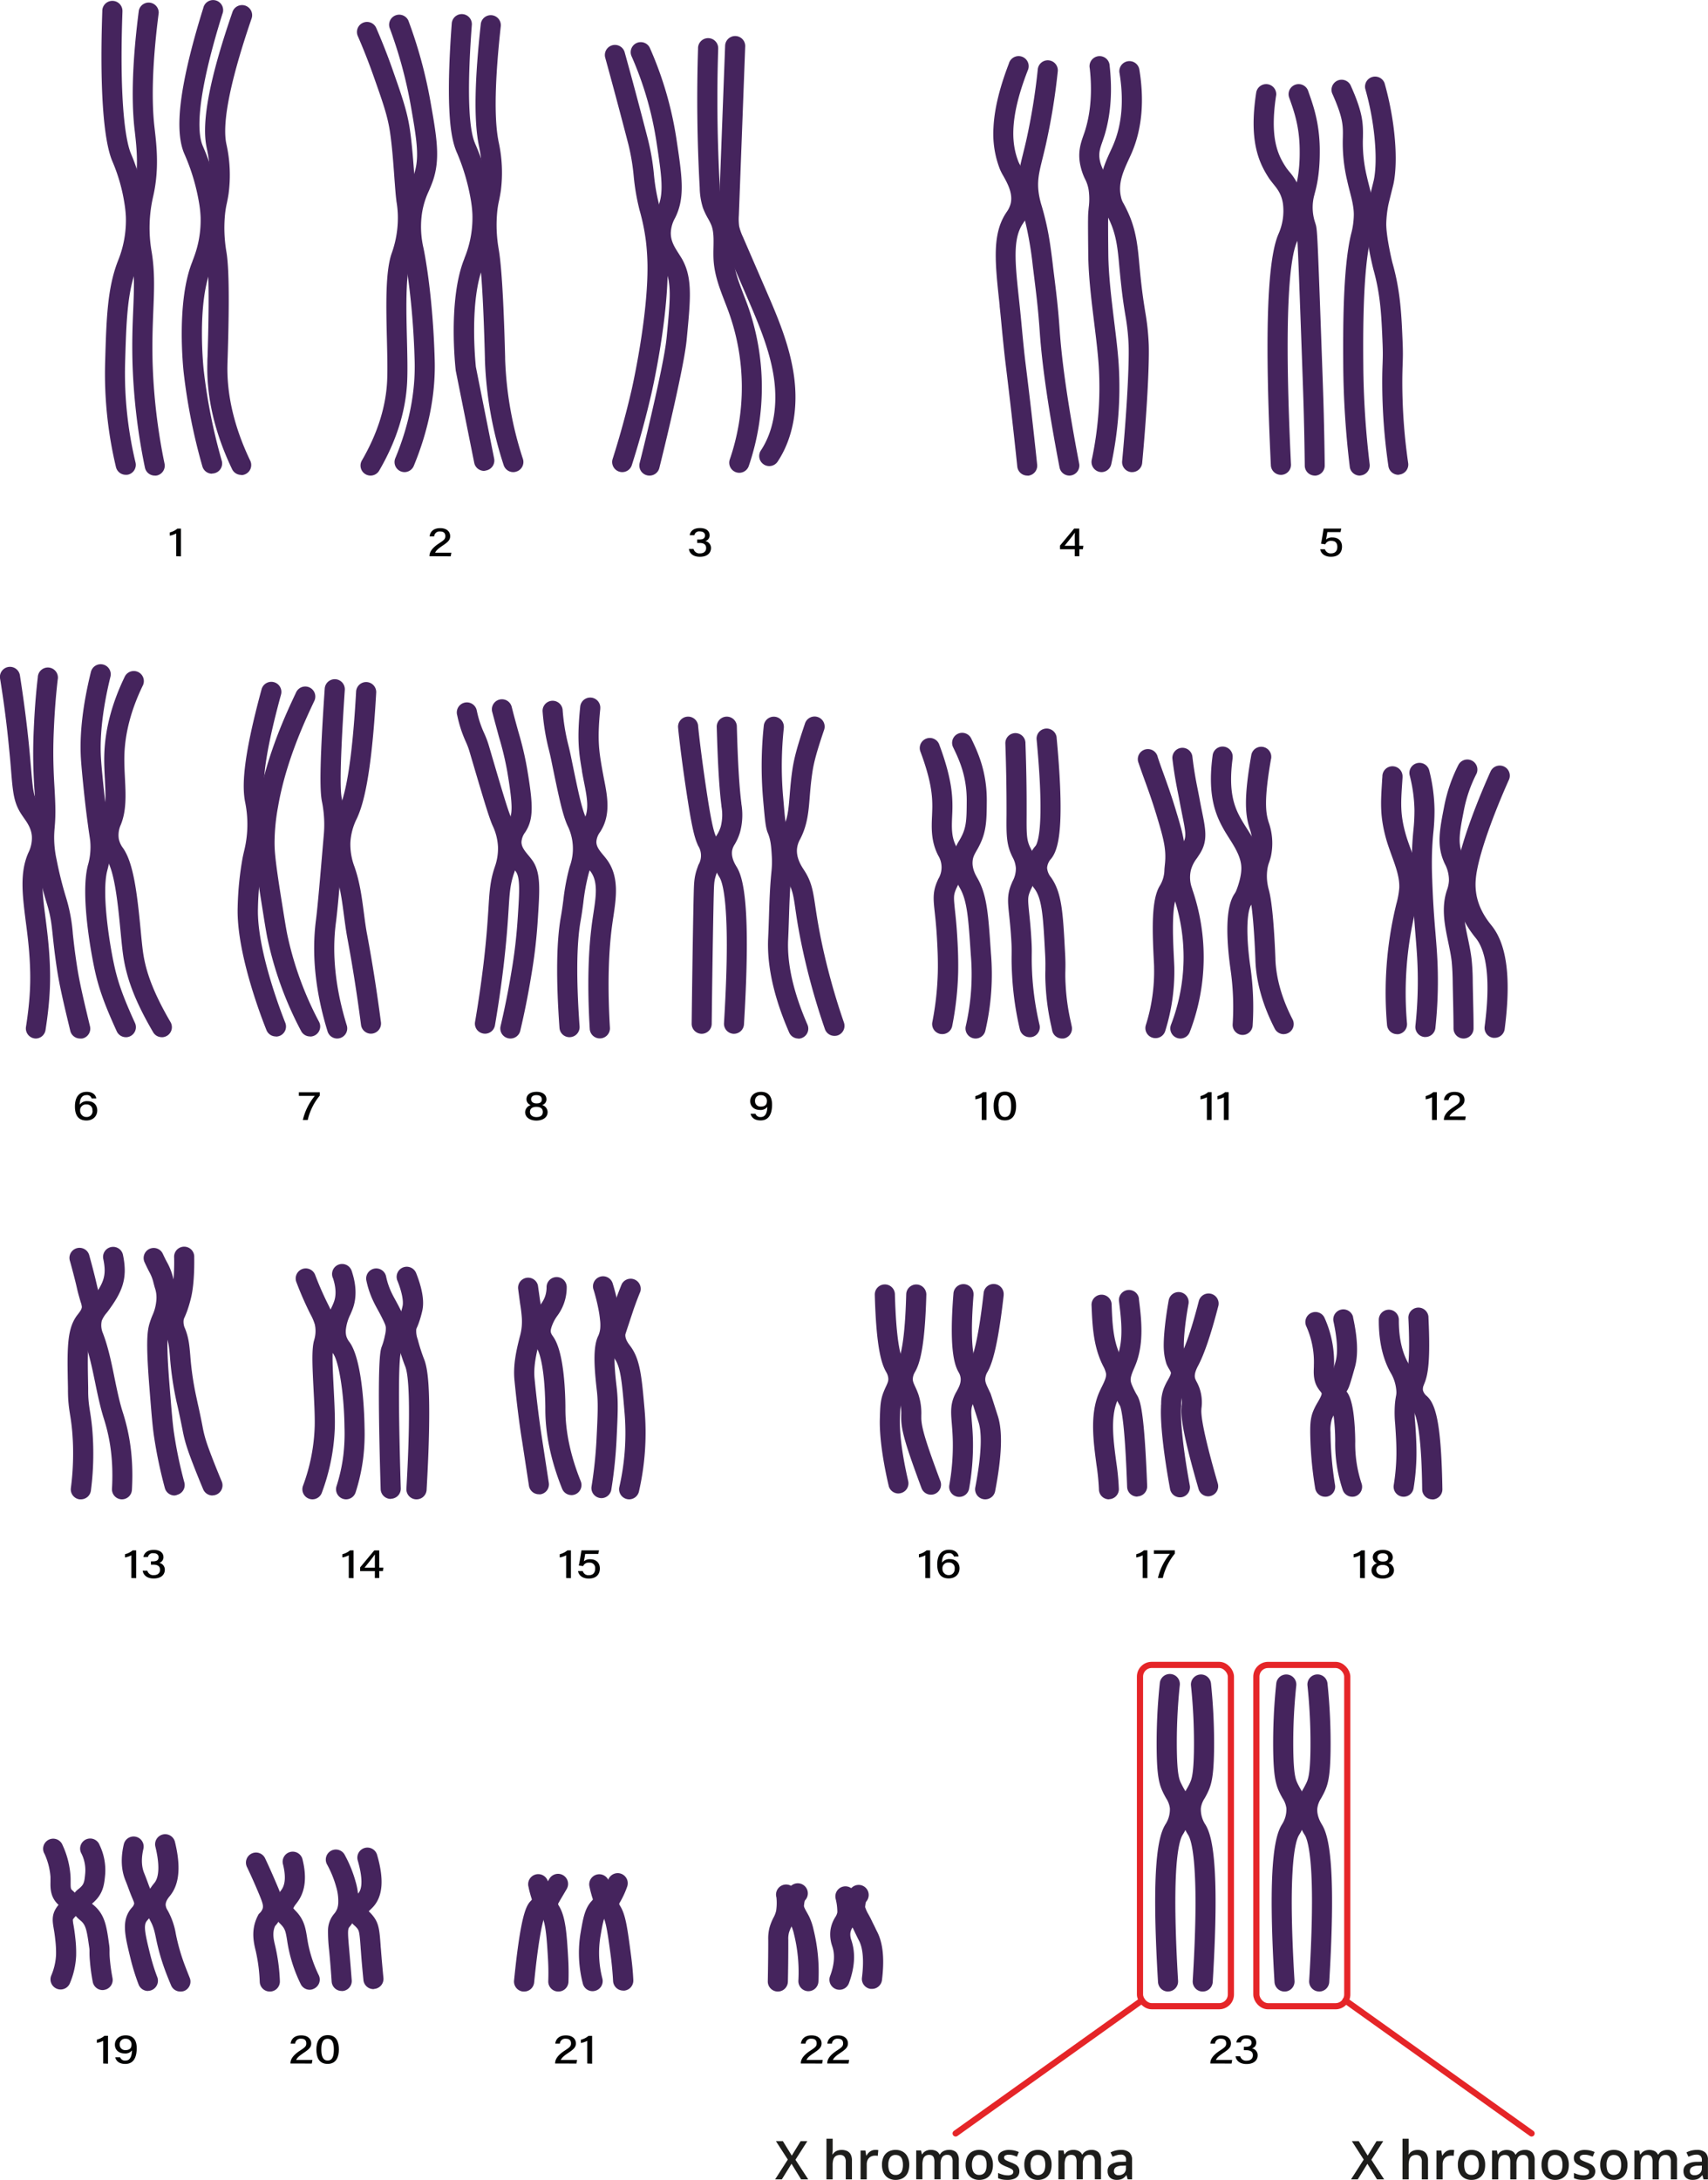 <svg xmlns="http://www.w3.org/2000/svg" width="292.34mm" height="373.01mm" viewBox="0 0 828.69 1057.37"><g id="Слой_2" data-name="Слой 2"><g id="Слой_1-2" data-name="Слой 1"><path d="M151.61,727.26a4.78,4.78,0,0,1-1.67-.3A4.87,4.87,0,0,1,147,720.7h0a90.32,90.32,0,0,0,5.69-29.12c.1-5.05-.24-11.53-.57-17.8-.62-11.93-.92-19.45.26-23.62l.05-.16a15.13,15.13,0,0,0,.57-6c0-.07-.06-.5-.22-1.43a24.79,24.79,0,0,0-2.16-5.09,161.8,161.8,0,0,1-6.84-15.63,4.88,4.88,0,0,1,9.13-3.45,152.52,152.52,0,0,0,6.49,14.76c1.52,3.11,2.63,5.34,3,7.82.16,1,.26,1.65.3,2a25,25,0,0,1-.93,9.8v.11c-.8,2.78-.29,12.56.12,20.39.33,6.48.67,13.1.57,18.53a99.89,99.89,0,0,1-6.33,32.29A4.88,4.88,0,0,1,151.61,727.26Z" style="fill:#45245d"/><path d="M167.92,727.26a4.8,4.8,0,0,1-1.5-.24,4.89,4.89,0,0,1-3.15-6.14,81.9,81.9,0,0,0,3.3-14.91,91.46,91.46,0,0,0,.57-13.64c-.22-17.79-3-32.34-5.43-35.62h0a18.17,18.17,0,0,1-3-6,18.84,18.84,0,0,1-.56-7,30.94,30.94,0,0,1,3-10.13c.38-.87.71-1.6.93-2.27,1.09-3.07.93-6.83-.48-11.2a4.88,4.88,0,1,1,9-3.73,4.71,4.71,0,0,1,.25.75c2.06,6.48,2.19,12.31.38,17.44-.37,1-.8,2-1.22,3a21.83,21.83,0,0,0-2.18,7.14A9.45,9.45,0,0,0,168,648a8.61,8.61,0,0,0,1.44,2.83l.07.08c6.78,9.1,7.32,38.06,7.35,41.33a98.67,98.67,0,0,1-.64,15,91.74,91.74,0,0,1-3.7,16.68A4.89,4.89,0,0,1,167.92,727.26Z" style="fill:#45245d"/><path d="M189.57,727.06a4.9,4.9,0,0,1-4.88-4.73c-1.9-62.91-.22-67.24.59-69.33a32.12,32.12,0,0,0,1.48-5.26,13.16,13.16,0,0,0,.43-3.85c-.09-.93-.31-1.57-1.72-4.42-.92-1.85-1.6-3.09-2.25-4.28-.81-1.47-1.58-2.87-2.56-5.05a44.2,44.2,0,0,1-2.9-9,4.88,4.88,0,1,1,9.56-2h0a34.87,34.87,0,0,0,2.25,7c.81,1.8,1.43,2.91,2.2,4.32.67,1.22,1.42,2.59,2.45,4.64,1.5,3,2.44,5,2.69,7.9a22.06,22.06,0,0,1-.57,6.58,43.31,43.31,0,0,1-1.94,6.87c-.14.48-.73,3.3-.81,16.53-.07,11.18.21,27.67.86,49a4.88,4.88,0,0,1-4.72,5Z" style="fill:#45245d"/><path d="M202.09,727.26h-.28a4.88,4.88,0,0,1-4.63-5.12v0c.52-9.27,1-19.17,1.18-29.34.1-6.17.42-24.94-1.8-30.12a88.31,88.31,0,0,1-3.29-10.19,20.42,20.42,0,0,1-1-9,11.55,11.55,0,0,1,1-3.4,22.9,22.9,0,0,0,.92-2.43s.69-2.12,1.13-4.12c.54-2.44-.41-7.14-2.48-12.25a4.91,4.91,0,1,1,9.09-3.71c2,5.06,4.22,12.29,3,18-.54,2.5-1.35,5-1.39,5.06a31.18,31.18,0,0,1-1.26,3.3,3.08,3.08,0,0,0-.31.83,11.58,11.58,0,0,0,.73,5,87.08,87.08,0,0,0,2.89,9.08c2.16,5,2.91,14.93,2.59,34.13-.18,10.33-.68,20.38-1.2,29.71A4.87,4.87,0,0,1,202.09,727.26Z" style="fill:#45245d"/><path d="M39.23,727.26h-.64a4.87,4.87,0,0,1-4.21-5.44v0a130.05,130.05,0,0,0,1.09-16.62c0-2,0-4.5-.25-8.15A99.58,99.58,0,0,0,34,686.27c-.28-1.8-.55-3.5-.74-5.56-.23-2.31-.26-4.05-.29-6.06v-1.4c-.39-18.92-.59-28.42,4.34-35.13l.67-.86c1-1.34,1.61-2.14,1.73-3.28a9,9,0,0,0-.56-2.39c-.28-.93-.62-2.09-1.05-3.65s-.57-2.25-.76-3.06-.44-2-1.21-5-1.51-5.8-2.32-8.68a4.89,4.89,0,0,1,9.41-2.61c.82,2.94,1.62,5.93,2.37,8.89.81,3.17,1.08,4.42,1.29,5.31s.27,1.24.64,2.61.72,2.55,1,3.43c.71,2.41,1.15,3.85.92,6.15a15.43,15.43,0,0,1-3.7,8.34l-.5.66c-3,4-2.78,13-2.46,29.14v1.44c0,1.86.06,3.37.24,5.3.17,1.77.41,3.25.68,5A111.75,111.75,0,0,1,45,696.48c.24,3.91.26,6.61.26,8.74a137.07,137.07,0,0,1-1.17,17.88A4.88,4.88,0,0,1,39.23,727.26Z" style="fill:#45245d"/><path d="M59.2,727.26h-.28a4.88,4.88,0,0,1-4.59-5.16c.93-16.28-1.79-27.18-3.95-34-1.7-5.39-3-11.53-4.22-17.48-1.45-7.06-3-14.35-5.17-20.19l-.05-.16a19.26,19.26,0,0,1-.86-12.56A21.18,21.18,0,0,1,43.91,631l.79-1c5.67-7.78,7.07-11.25,5.43-19.22a4.88,4.88,0,1,1,9.55-2c1.19,5.74,1.12,10.24-.23,14.62-1.28,4.17-3.7,8-6.86,12.33-.3.41-.61.81-.93,1.19a13.68,13.68,0,0,0-2.28,3.7,9.84,9.84,0,0,0,.64,6.27l.06.18c2.48,6.56,4.07,14.23,5.56,21.66,1.24,6,2.4,11.6,4,16.5C62,692.73,65.05,704.8,64,722.7A4.87,4.87,0,0,1,59.2,727.26Z" style="fill:#45245d"/><path d="M84.72,725.39A4.87,4.87,0,0,1,80,721.86a221.26,221.26,0,0,1-5.17-24.42c-.8-5.05-1.3-11.37-2.31-24-1.68-21.2-1.27-27.52.11-31.78a37.12,37.12,0,0,1,1.4-3.81,21.56,21.56,0,0,0,1.76-6.49,14.34,14.34,0,0,0-.67-6.75c-.24-.85-.52-1.85-.8-3a20.86,20.86,0,0,0-2-4.86c-.57-1.13-1.29-2.55-2.11-4.34a4.88,4.88,0,0,1,8.72-4.4l.15.32c.75,1.63,1.39,2.9,2,4a29.73,29.73,0,0,1,2.78,7c.22.93.46,1.78.69,2.57a23.47,23.47,0,0,1,1,10.36,31,31,0,0,1-2.4,9.12c-.42,1-.81,2-1.18,3.2-1.07,3.35-1,11.47.33,28,1,12.33,1.49,18.53,2.23,23.21a211.33,211.33,0,0,0,4.9,23.24,4.89,4.89,0,0,1-3.35,6A4.71,4.71,0,0,1,84.72,725.39Z" style="fill:#45245d"/><path d="M103.08,725.39a4.9,4.9,0,0,1-4.5-3c-.06-.13-5.84-13.83-8-20.75a63.81,63.81,0,0,1-2-8c-.18-.92-.41-2-.69-3.4-.52-2.58-.83-4-1.26-6-.25-1.11-.52-2.37-.93-4.08a156.37,156.37,0,0,1-3.24-21.95c-.35-4.26-.57-6.84-1.77-9.91l-.07-.18a17.15,17.15,0,0,1-1.18-10A15.08,15.08,0,0,1,80.64,635c.26-.59.55-1.26.93-2.27,0,0,.81-2.21,1.6-5.36,1.28-5.08,1.42-13.66,1.31-17.49a4.88,4.88,0,1,1,9.75-.6c0,.11,0,.22,0,.33,0,1.27.29,12.63-1.61,20.14a60.68,60.68,0,0,1-1.9,6.36c-.49,1.29-.86,2.16-1.13,2.78a5.27,5.27,0,0,0-.48,1.27,7.51,7.51,0,0,0,.71,4.35l.08.22c1.71,4.39,2,8,2.41,12.64a143.38,143.38,0,0,0,3.05,20.72c.36,1.7.63,2.95.87,4,.44,2,.76,3.46,1.3,6.11.28,1.39.51,2.51.69,3.46a57.6,57.6,0,0,0,1.71,7.06c1.66,5.36,6.08,16.14,7.64,19.84a4.87,4.87,0,0,1-4.49,6.78Z" style="fill:#45245d"/><path d="M261.45,724.8a4.87,4.87,0,0,1-4.82-4.14l-3.31-21.6c-.14-.8-2-12-3.71-29.57-.67-6.89.62-13.71,2.78-21.83a26.6,26.6,0,0,0,.82-7.95,71.62,71.62,0,0,0-.86-7.33c-.31-2.33-.64-4.69-.93-7a4.88,4.88,0,0,1,9.57-1.88c0,.17.05.33.07.5.33,2.33.66,4.71,1,7.07a68.83,68.83,0,0,1,.93,8.25,36.58,36.58,0,0,1-1.14,10.83c-1.86,7.1-3,13-2.5,18.39,1.71,17.48,3.58,28.84,3.6,29v.06l3.33,21.67a4.89,4.89,0,0,1-4.09,5.56A5.77,5.77,0,0,1,261.45,724.8Z" style="fill:#45245d"/><path d="M277.26,725.2a4.88,4.88,0,0,1-4.52-3.06c-5.48-13.6-8.24-26.77-8.16-39.14,0,0,0-6.2-.6-13.09-1.09-12-3.12-15.44-3.71-16.22h0a13.65,13.65,0,0,1-2.59-5.56,15,15,0,0,1,1-8.49,29.71,29.71,0,0,1,3.7-7,14.48,14.48,0,0,0,2.06-3.76,14.16,14.16,0,0,0,.75-4.28,4.89,4.89,0,1,1,9.77-.09c0,.11,0,.23,0,.34a23.19,23.19,0,0,1-4.5,13.31,19.38,19.38,0,0,0-2.64,4.88c-.68,1.85-.68,2.62-.57,3.15a4,4,0,0,0,.75,1.56l0,.06c2.88,3.71,4.74,10.74,5.7,21.32.66,7.33.63,13.67.63,13.94-.07,11.12,2.44,23,7.45,35.44a4.9,4.9,0,0,1-2.74,6.36,5,5,0,0,1-1.79.34Z" style="fill:#45245d"/><path d="M291.83,726.68a4,4,0,0,1-.77-.07,4.88,4.88,0,0,1-4.06-5.56,211.2,211.2,0,0,0,2.42-23c.57-11.52.84-17.3.19-23.23l-.1-.81c-1.14-10.27-2-20.75.82-26.2h0a11.69,11.69,0,0,0,.88-3.39,19.75,19.75,0,0,0-.08-4.14,51.77,51.77,0,0,0-.84-5.56c-.59-3-1.35-6-2.26-9a4.89,4.89,0,1,1,9.25-3.15l.09.31a100.41,100.41,0,0,1,2.49,9.87,57.65,57.65,0,0,1,1,6.65,28.19,28.19,0,0,1,0,6.16,20.59,20.59,0,0,1-1.92,6.74c-.15.32-.92,2.19-.76,8.52.12,4.24.63,8.77,1,12l.09.84c.74,6.7.44,12.73-.14,24.77a218.8,218.8,0,0,1-2.53,24.09A4.9,4.9,0,0,1,291.83,726.68Z" style="fill:#45245d"/><path d="M305.28,727.26a4.83,4.83,0,0,1-1.08-.12,4.9,4.9,0,0,1-3.71-5.84A118.27,118.27,0,0,0,303,684.93c-1.26-14.67-1.85-22-5-26.18l-.07-.11c-1.36-1.85-4.55-6-4.24-11.79.09-1.6.28-2.2,2.18-7.89l.8-2.37,1.06-3.22c.27-.8.33-1,.52-1.52,1.05-3,2.2-6.06,3.41-9a4.89,4.89,0,0,1,9,3.71c-1.15,2.78-2.24,5.68-3.24,8.54-.16.5-.22.65-.46,1.39-.2.58-.5,1.52-1.08,3.23l-.78,2.39c-1,3-1.63,4.87-1.7,5.27v0c-.11,2.2,1.39,4.19,2.29,5.38l.08.11c4.82,6.4,5.56,14.7,7,31.22A128.29,128.29,0,0,1,310,723.47,4.89,4.89,0,0,1,305.28,727.26Z" style="fill:#45245d"/><path d="M435.89,724.42a4.87,4.87,0,0,1-4.76-3.88,2.72,2.72,0,0,0-.14-.61c-3.71-16.28-4.28-26.37-4.1-32,.16-5.32.25-8.24,1.42-11.68a37.69,37.69,0,0,1,1.55-3.71c.84-1.85,1.18-2.64,1.13-3.85a7.06,7.06,0,0,0-1.06-3.23l-.08-.16c-2.16-3.84-4.72-11.55-5.42-37.28a4.88,4.88,0,0,1,9.76-.25c.59,22,2.59,29.94,4.17,32.76l.06.1a15.77,15.77,0,0,1,.31,16c-.43.92-.83,1.85-1.18,2.78-.7,2.05-.77,4.18-.93,8.82-.15,5,.39,14.22,3.87,29.5l.17.77a4.89,4.89,0,0,1-3.76,5.78h0A4.62,4.62,0,0,1,435.89,724.42Z" style="fill:#45245d"/><path d="M451.67,725a4.88,4.88,0,0,1-4.57-3.18c-7.58-20.39-9.71-27.58-9.85-33.59v-1.79a19.31,19.31,0,0,0-.93-7,28,28,0,0,0-1.18-2.78,15.77,15.77,0,0,1,.31-16l.06-.1c1.58-2.78,3.58-10.78,4.17-32.77a4.88,4.88,0,0,1,9.76.26c-.7,25.73-3.26,33.44-5.42,37.28l-.08.16a7,7,0,0,0-1.06,3.23c-.05,1.21.29,2,1.13,3.85a37.52,37.52,0,0,1,1.55,3.7A28.93,28.93,0,0,1,447,686.5V688c.12,4.63,2.28,11.72,9.27,30.43a4.88,4.88,0,0,1-2.87,6.27A5,5,0,0,1,451.67,725Z" style="fill:#45245d"/><path d="M465.44,726.08a4.07,4.07,0,0,1-.85-.07,4.89,4.89,0,0,1-4-5.64,109.61,109.61,0,0,0,1.69-21.32c-.07-3.39-.29-6.08-.48-8.45-.47-5.71-.82-9.82,1.94-15l.46-.82c.93-1.72,2-3.65,1.91-6a7,7,0,0,0-1.05-3.23l-.09-.18c-2-3.64-4.49-11.52-2.38-37.89a4.88,4.88,0,0,1,9.75.43c0,.12,0,.23,0,.34-1.91,23.89.18,30.58,1.17,32.37l.06.11a16.62,16.62,0,0,1,2.31,7.61,20.41,20.41,0,0,1-3.12,11.2c-.14.23-.26.47-.37.68-1.35,2.55-1.29,4.35-.85,9.65.2,2.38.44,5.35.52,9A119.87,119.87,0,0,1,470.21,722,4.87,4.87,0,0,1,465.44,726.08Z" style="fill:#45245d"/><path d="M478,727.26a4.73,4.73,0,0,1-.93-.09,4.89,4.89,0,0,1-3.88-5.7h0c3.62-18.89,2.87-27.59,1.6-31.57-2.46-7.71-3.11-9.74-3.29-10.25s-.52-1.15-.78-1.7c-1.31-2.78-2.68-5.7-2.46-9.71a17.29,17.29,0,0,1,2.32-7.6l.06-.09c1.32-2.35,3.94-9.82,6.59-33.28a4.88,4.88,0,0,1,9.73.83l0,.26c-2.93,25.95-5.85,33.53-7.79,37l-.06.11a7.44,7.44,0,0,0-1.08,3.32c-.08,1.48.42,2.62,1.55,5,.3.63.64,1.35,1,2.12.13.28.18.39,3.57,11,2.37,7.42,1.95,19.35-1.32,36.36A4.89,4.89,0,0,1,478,727.26Z" style="fill:#45245d"/><path d="M538.06,727.26a4.88,4.88,0,0,1-4.88-4.83,109.27,109.27,0,0,0-1.2-12c-1.49-11.22-3.18-23.93,1-34.29.49-1.22,1.06-2.37,1.6-3.48,1.17-2.37,2.27-4.63,2.06-6.37a13.12,13.12,0,0,0-1.42-3.7l-.63-1.31c-4.3-9.22-4.63-19.39-5-28.37a4.88,4.88,0,0,1,9.75-.35c.3,8.45.61,17.18,4.07,24.6.18.38.36.76.55,1.14a20.86,20.86,0,0,1,2.34,6.81c.55,4.63-1.32,8.44-3,11.82-.49,1-.93,2-1.33,2.87-3.24,8-1.73,19.3-.39,29.31a118.44,118.44,0,0,1,1.27,13.15,4.88,4.88,0,0,1-4.81,4.94h0Z" style="fill:#45245d"/><path d="M551.73,725.93a4.87,4.87,0,0,1-4.87-4.7c-.46-13-1.06-23.06-1.8-29.93-.77-7.2-1.5-9.06-1.64-9.36a47.78,47.78,0,0,1-3.22-6.49,16.51,16.51,0,0,1-1.3-5.18c-.29-4,1.13-7.33,2.39-10.3.3-.73.6-1.43.85-2.1,3.08-8.17,1.85-17.9.81-26.49a4.88,4.88,0,1,1,9.63-1.61c0,.13,0,.27,0,.41,1.15,9.26,2.57,20.72-1.36,31.14-.32.84-.66,1.65-1,2.44-.92,2.15-1.76,4.18-1.64,5.81a7.54,7.54,0,0,0,.58,2.14,40.85,40.85,0,0,0,2.43,4.92c1,1.53,2.05,4.13,3,12.61.81,7.15,1.47,17.78,2,31.6a4.88,4.88,0,0,1-4.7,5Z" style="fill:#45245d"/><path d="M572.5,726.29a4.9,4.9,0,0,1-4.8-4c-3.15-17.07-4.79-31.95-4.4-39.78a9.45,9.45,0,0,1,.07-1.44,21.59,21.59,0,0,1,1.14-7.26,27.64,27.64,0,0,1,2-4.2c.82-1.48,1.75-3.14,1.57-3.89a8.2,8.2,0,0,0-.8-1.56,20,20,0,0,1-1.2-2.29l-.08-.18-.06-.17A27.06,27.06,0,0,1,564.7,655c-.38-4.82.51-14.06,2.3-24.09a4.88,4.88,0,0,1,9.67,1.38l-.06.34c-2,11.12-2.41,18.6-2.18,21.64a19.82,19.82,0,0,0,.72,3.91c.16.33.38.71.61,1.1a14.83,14.83,0,0,1,1.85,4.31c1,4.42-1.06,8.11-2.57,10.82a20.72,20.72,0,0,0-1.41,2.78,13.64,13.64,0,0,0-.54,4.31c0,.46-.05,1-.08,1.51-.27,5.49.7,18.23,4.26,37.52a4.89,4.89,0,0,1-3.91,5.69A6.13,6.13,0,0,1,572.5,726.29Z" style="fill:#45245d"/><path d="M586.21,725.8a4.86,4.86,0,0,1-4.68-3.52c-8.17-28.09-8.65-36.07-8.29-39.62a2.06,2.06,0,0,1,0-.52,11.49,11.49,0,0,0-.46-5.64,14.52,14.52,0,0,0-.76-1.59,18.31,18.31,0,0,1-1.61-3.82c-1.58-5.81,1.11-11,2.26-13.17l.11-.22c2.63-5.09,5.6-14,8.84-26.5a4.88,4.88,0,1,1,9.52,2.19l-.07.25c-3.47,13.39-6.61,22.73-9.62,28.54l-.14.26c-.72,1.38-2.06,4-1.48,6.09a10.61,10.61,0,0,0,.84,1.85,23.16,23.16,0,0,1,1.23,2.74,21.25,21.25,0,0,1,1,10.19v.3c-.24,2.39.48,10.19,7.95,35.93a4.89,4.89,0,0,1-3.31,6.05h0A4.55,4.55,0,0,1,586.21,725.8Z" style="fill:#45245d"/><path d="M642.92,726a4.88,4.88,0,0,1-4.81-4.09,178.24,178.24,0,0,1-2.42-27c0-3.36,0-6.92,1.45-10.44a32.25,32.25,0,0,1,2.22-4.34c.81-1.41,2.15-3.75,1.85-4.37a6.73,6.73,0,0,0-.65-.93,16.41,16.41,0,0,1-1.37-1.93c-2-3.38-1.85-7-1.72-9.93v-.82a42.4,42.4,0,0,0-3.63-18.71,4.88,4.88,0,1,1,8.75-4.34c0,.11.11.23.15.34a52.16,52.16,0,0,1,4.51,23.07v.87c-.07,1.85-.14,3.7.38,4.56a8.9,8.9,0,0,0,.63.85,13.32,13.32,0,0,1,1.85,2.78c2.5,5.23-.22,10-2.21,13.42a29.56,29.56,0,0,0-1.62,3.11,18.06,18.06,0,0,0-.74,6.7,168,168,0,0,0,2.2,25.54,4.89,4.89,0,0,1-4,5.62h0A5.3,5.3,0,0,1,642.92,726Z" style="fill:#45245d"/><path d="M656.08,726a4.9,4.9,0,0,1-4.64-3.39,70.68,70.68,0,0,1-3.62-23.57c0-.53,0-4.26-.36-8.38-.6-7.42-1.64-9.48-1.85-9.77l-.11-.12a8.71,8.71,0,0,1-2.2-3.63c-1-3.71,1.18-6.71,2-7.8.47-1,1.51-4.74,2.71-9s.79-10.94-1-19.22a4.88,4.88,0,0,1,9.48-2.32,1.42,1.42,0,0,1,0,.22c2.23,10.11,2.53,18.17.93,24-2.19,7.75-2.89,10.26-4.1,11.92,1.41,1.8,3,5.29,3.77,14.47.44,5,.45,9.54.45,9.73v.15a60.56,60.56,0,0,0,3.1,20.38,4.87,4.87,0,0,1-3.13,6.14h0A4.83,4.83,0,0,1,656.08,726Z" style="fill:#45245d"/><path d="M681,726a7,7,0,0,1-.79-.07,4.87,4.87,0,0,1-4-5.56,99.51,99.51,0,0,0,1.3-14.82c.05-4.31-.19-8.4-.34-10.84-.09-1.54-.18-2.78-.26-4a56.27,56.27,0,0,1-.17-8.9,36.87,36.87,0,0,1,.56-4.56,9.28,9.28,0,0,0,.21-2,19.75,19.75,0,0,0-2.92-9.6l-.43-.8c-3.51-6.73-5.25-15-5.19-24.73a4.88,4.88,0,0,1,4.88-4.85h0a4.89,4.89,0,0,1,4.85,4.91c-.05,8.08,1.32,14.82,4.08,20.14.12.23.25.46.38.72a28.69,28.69,0,0,1,4.09,14.26,19.19,19.19,0,0,1-.37,3.7,27.11,27.11,0,0,0-.43,3.48,46.06,46.06,0,0,0,.16,7.52c.09,1.17.18,2.49.28,4.09.15,2.58.41,6.88.36,11.54A108.46,108.46,0,0,1,685.82,722,4.89,4.89,0,0,1,681,726Z" style="fill:#45245d"/><path d="M694.89,727.26a4.87,4.87,0,0,1-4.87-4.83c-.15-12.78-.77-22.68-1.85-29.45s-2.33-8.45-2.46-8.6h0a14.41,14.41,0,0,1-4.91-8.33,14.19,14.19,0,0,1,1.22-8.49v-.08c1-2.29,2.28-7.7,1.31-27.92a4.88,4.88,0,0,1,9.73-.84c0,.13,0,.25,0,.38,1,20.64-.14,27.86-2.15,32.36v.12a4.78,4.78,0,0,0-.52,2.78,5.33,5.33,0,0,0,1.85,2.78l.13.12c2.55,2.32,4.22,6.49,5.39,13.61s1.86,17.87,2.06,31.51a4.9,4.9,0,0,1-4.83,4.94Z" style="fill:#45245d"/><path d="M63.74,765.45V754.4a10.58,10.58,0,0,1-3.09,1.06v-1.59a9.23,9.23,0,0,0,3.7-1.85h1.71v13.47Z" style="fill:#010202"/><path d="M69.58,755.27c.23-1.65,1.58-3.48,5-3.48s4.72,1.7,4.72,3.51a2.86,2.86,0,0,1-2,2.78v0a3.33,3.33,0,0,1,2.66,3.35c0,2.09-1.48,4.22-5.4,4.22-3.63,0-5.1-2-5.32-3.77h2.25a2.94,2.94,0,0,0,3.16,2.14c2.07,0,3-1.19,3-2.59,0-1.68-1.15-2.48-3.17-2.48H73.23v-1.62h.93c1.92,0,2.78-.64,2.78-2,0-1.16-.86-1.94-2.49-1.94a2.36,2.36,0,0,0-2.67,1.85Z" style="fill:#010202"/><path d="M169.21,765.45V754.4a10.58,10.58,0,0,1-3.09,1.06v-1.59a9.23,9.23,0,0,0,3.7-1.85h1.71v13.47Z" style="fill:#010202"/><path d="M181.87,765.45v-3.38h-7.15v-1.79l6.86-8.25H184v8.34h2l-.23,1.68H184v3.38Zm0-8.26c0-1.12,0-2.34,0-3.22-.62,1.06-3.42,4.44-5,6.42h5Z" style="fill:#010202"/><path d="M274.68,765.45V754.4a10.64,10.64,0,0,1-3.1,1.06v-1.59a9.27,9.27,0,0,0,3.71-1.85H277v13.47Z" style="fill:#010202"/><path d="M290.27,753.73h-6.35c-.13,1-.49,2.9-.64,3.59a4.42,4.42,0,0,1,3.12-1c2.85,0,4.63,1.75,4.63,4.46s-1.58,4.91-5.37,4.91c-2.78,0-4.82-1.33-5.21-3.64h2.31a2.78,2.78,0,0,0,3,2c2,0,3-1.26,3-3.15a2.59,2.59,0,0,0-2.84-2.92,2.86,2.86,0,0,0-3,1.67l-2.11-.31c.44-1.74,1.05-5.61,1.28-7.33h8.56Z" style="fill:#010202"/><path d="M448.94,765.45V754.4a10.54,10.54,0,0,1-3.1,1.06v-1.59a9.27,9.27,0,0,0,3.71-1.85h1.74v13.47Z" style="fill:#010202"/><path d="M462.83,755a2.25,2.25,0,0,0-2.47-1.63c-2.47,0-3.26,2-3.34,4.63a4.33,4.33,0,0,1,3.81-1.75c2.94,0,4.72,1.86,4.72,4.47s-1.85,4.9-5.26,4.9c-4.26,0-5.56-3-5.56-6.77s1.39-7.13,5.73-7.13c3.16,0,4.44,1.79,4.63,3.23Zm.38,5.92a2.66,2.66,0,0,0-2.89-3,2.78,2.78,0,0,0-3.06,2.47,2.44,2.44,0,0,0,0,.47A3,3,0,0,0,460,764h.22a2.79,2.79,0,0,0,2.95-3.09Z" style="fill:#010202"/><path d="M554.41,765.45V754.4a10.64,10.64,0,0,1-3.1,1.06v-1.59A9.27,9.27,0,0,0,555,752h1.69v13.47Z" style="fill:#010202"/><path d="M570,752v1.6a28.9,28.9,0,0,0-5.83,11.82h-2.36a28.41,28.41,0,0,1,5.81-11.72h-7.78V752Z" style="fill:#010202"/><path d="M659.88,765.45V754.4a10.64,10.64,0,0,1-3.1,1.06v-1.59a9.27,9.27,0,0,0,3.71-1.85h1.69v13.47Z" style="fill:#010202"/><path d="M665.42,761.64a3.71,3.71,0,0,1,2.72-3.39,3,3,0,0,1-2.08-2.84c0-2.11,1.71-3.62,4.93-3.62,2.93,0,4.76,1.47,4.76,3.59a2.83,2.83,0,0,1-2.1,2.78,3.6,3.6,0,0,1,2.68,3.42c0,2.61-2.31,4.12-5.56,4.12C667.77,765.69,665.42,764.17,665.42,761.64Zm8.59-.09c0-1.63-1.21-2.47-3.13-2.47-2.14,0-3.13,1.06-3.13,2.46s1.17,2.52,3.15,2.52,3.11-.85,3.11-2.51Zm-5.71-6.12c0,1.09.81,2,2.65,2s2.56-.7,2.56-1.92-.84-2.07-2.6-2.07-2.61.81-2.61,2Z" style="fill:#010202"/><path d="M29.37,965a4.9,4.9,0,0,1-4.87-4.93,4.84,4.84,0,0,1,.37-1.84,29.06,29.06,0,0,0,2.32-10.05,51.78,51.78,0,0,0-.37-7.26c-.23-2.34-.53-4.1-.77-5.51-.55-3.27-1-6.09.92-9.45a14.74,14.74,0,0,1,1.43-2l0,0-.26-.25c-3.71-3.55-3.71-7.8-3.65-10.89v-2.4a32.4,32.4,0,0,0-2.88-11.18A4.88,4.88,0,1,1,30.36,895c.05.1.1.2.14.3a41.91,41.91,0,0,1,3.7,14.59c.07,1.11.06,2.15.06,3.06,0,2.69.06,3.22.64,3.77l.17.17a10.35,10.35,0,0,1,3.62,6.34,8.51,8.51,0,0,1-2.48,6.74,7.06,7.06,0,0,0-.78,1,1,1,0,0,0-.1.17,17.63,17.63,0,0,0,.35,2.71c.25,1.47.58,3.48.85,6.14a60.76,60.76,0,0,1,.41,8.64,38.66,38.66,0,0,1-3.07,13.44A4.86,4.86,0,0,1,29.37,965Z" style="fill:#45245d"/><path d="M49.75,965.29A4.89,4.89,0,0,1,45,961.34a95.93,95.93,0,0,1-1.38-10.13,42.26,42.26,0,0,1-.2-4.64,9.54,9.54,0,0,0-.12-1.85c-1.14-8.26-1.63-11-4.13-13.07l-.12-.1c-1.37-1.14-5.56-4.58-4.55-9.81a9.48,9.48,0,0,1,3.71-5.56,13,13,0,0,0,1.43-1.35c1.21-1.4,1.39-2.78,1.7-6.17a18.13,18.13,0,0,0-1.78-9.5A4.88,4.88,0,1,1,48.34,895,28,28,0,0,1,51,909.46c-.36,3.84-.73,7.81-4,11.63a21.64,21.64,0,0,1-2.38,2.31c.25.23.51.44.64.55l.16.13c5.49,4.64,6.26,10.1,7.53,19.19a19.89,19.89,0,0,1,.2,3.36,35.11,35.11,0,0,0,.16,3.7,89.89,89.89,0,0,0,1.27,9.11,4.87,4.87,0,0,1-3.83,5.72h0A4.35,4.35,0,0,1,49.75,965.29Z" style="fill:#45245d"/><path d="M71.79,965.72a4.88,4.88,0,0,1-4.56-3.16,106.2,106.2,0,0,1-3.81-12.19c-2.84-11.53-4.55-18.53,0-24.41l.55-.66a4.13,4.13,0,0,0,1.11-1.86c.06-.43-.14-1-.93-2.83l-.19-.47c-.62-1.45-1.14-2.89-1.66-4.28s-.93-2.49-1.42-3.7c-2.1-5.08-2.37-11-.81-17.61a4.88,4.88,0,0,1,9.5,2.26c-1.08,4.58-.93,8.5.33,11.65.56,1.36,1.07,2.72,1.55,4s.93,2.63,1.5,3.88l.2.47c1,2.48,2,4.83,1.58,8a12.92,12.92,0,0,1-3.26,6.66l-.34.42c-1.62,2.11-.64,6.49,1.73,16.1a95.08,95.08,0,0,0,3.46,11.06,4.92,4.92,0,0,1-4.53,6.63Z" style="fill:#45245d"/><path d="M87.51,966A4.86,4.86,0,0,1,83,963c-.77-1.85-1.51-3.64-2.2-5.43A105.81,105.81,0,0,1,75.65,940c-.74-3.5-1.19-5.62-2.92-8.67l0-.1a14.65,14.65,0,0,1-2.13-6.86c-.21-5.51,3-9.46,4.22-10.94l.16-.2c2.31-2.9,2.46-9.12.41-17.5a4.88,4.88,0,0,1,9.49-2.32c2.9,11.89,2.16,20.39-2.28,26l-.22.27c-.68.83-2.09,2.56-2,4.39a5.43,5.43,0,0,0,.86,2.42l.07.11a35.52,35.52,0,0,1,4,11.45,96.15,96.15,0,0,0,4.71,16.13c.64,1.69,1.33,3.4,2,5.1a4.88,4.88,0,0,1-2.59,6.4A5,5,0,0,1,87.51,966Z" style="fill:#45245d"/><path d="M130.9,966a4.89,4.89,0,0,1-4.88-4.63,79,79,0,0,0-1.85-14.62c0-.21-.09-.42-.15-.63-.86-3.63-2.16-9.1.29-15.16a18.32,18.32,0,0,1,.85-1.86l.35-.66.53-.52a5.4,5.4,0,0,0,1.39-2.16c.44-1.42-.07-3-1.85-7.26s-3.71-8.62-5.72-12.83a4.88,4.88,0,1,1,8.82-4.17h0c2.06,4.35,4,8.79,5.89,13.24s3.71,8.85,2.17,13.9a14.6,14.6,0,0,1-3.25,5.56c-.06.12-.1.24-.16.35-1.28,3.18-.51,6.41.17,9.27.05.23.11.45.16.68a89,89,0,0,1,2.13,16.42,4.88,4.88,0,0,1-4.64,5.08Z" style="fill:#45245d"/><path d="M150.26,965.13a4.84,4.84,0,0,1-4.38-2.78,71,71,0,0,1-6.57-21.13c-.64-3.94-.93-5.4-2.53-7.21-.2-.23-.43-.47-.67-.73a11.18,11.18,0,0,1-3.51-6.65c-.45-4.13,1.78-7.09,3.25-9,.35-.46.69-.93.93-1.3,1.67-2.58,1.85-6.56.58-11.81a4.89,4.89,0,1,1,9.43-2.56l.06.26c1.93,7.94,1.31,14.46-1.85,19.38-.45.7-.93,1.34-1.35,1.9a9.82,9.82,0,0,0-1.35,2.09,11.62,11.62,0,0,0,.93,1.05c.28.29.59.63.93,1,3.5,4,4.1,7.74,4.8,12a62.16,62.16,0,0,0,2.33,10.1,63.5,63.5,0,0,0,3.37,8.34,4.88,4.88,0,0,1-2.24,6.49A4.76,4.76,0,0,1,150.26,965.13Z" style="fill:#45245d"/><path d="M165.77,965.72a4.87,4.87,0,0,1-4.86-4.56c-.25-3.83-.55-7.63-.87-11.32-.11-1.29-.23-2.49-.33-3.59a79.14,79.14,0,0,1-.57-9.73,12.61,12.61,0,0,1,2.51-7.64l.39-.5a8.48,8.48,0,0,0,1.55-2.52,9.67,9.67,0,0,0,.53-3.25,23.7,23.7,0,0,0-1-7.34,51,51,0,0,0-4.33-10.71,4.88,4.88,0,1,1,8.32-5.11,5.42,5.42,0,0,1,.26.48,60.66,60.66,0,0,1,5.17,12.79A32.84,32.84,0,0,1,173.87,923a19.24,19.24,0,0,1-1.16,6.37,17.93,17.93,0,0,1-3.08,5.21c-.09.11-.17.21-.23.3-.81,1-.59,3.81,0,10.53.1,1.11.21,2.32.32,3.64.33,3.71.63,7.63.93,11.53a4.87,4.87,0,0,1-4.54,5.18h-.34Z" style="fill:#45245d"/><path d="M181.17,964.82a4.87,4.87,0,0,1-4.84-4.41c-.48-4.87-.93-9.65-1.24-14.21-.06-.64-.11-1.24-.14-1.85-.49-6.49-.66-7.75-1.59-8.93a12.21,12.21,0,0,0-1.21-1.28,9.25,9.25,0,0,1-3.37-6.2c-.33-4.32,2.56-7.15,4.29-8.84.31-.3.6-.59.78-.79,2.11-2.35,2-7.94-.24-15.75a4.88,4.88,0,0,1,9.3-3,2.76,2.76,0,0,1,.08.27c3.36,11.64,2.78,19.8-1.85,25-.4.45-.83.86-1.24,1.26s-.68.66-1,1h0a18.3,18.3,0,0,1,2.12,2.28c2.85,3.61,3.1,6.94,3.65,14.23,0,.56.09,1.17.14,1.8.34,4.49.76,9.21,1.22,14a4.87,4.87,0,0,1-4.38,5.32A3.86,3.86,0,0,1,181.17,964.82Z" style="fill:#45245d"/><path d="M254.27,966h-.5a4.87,4.87,0,0,1-4.36-5.34c3.11-31,5.74-36.09,7.94-38.44l.16-.17a3.86,3.86,0,0,0,.55-.66l-.21-.69c-.13-.43-.29-.93-.49-1.64-.36-1.26-.69-2.54-.93-3.8a4.89,4.89,0,1,1,9.5-2.3,2,2,0,0,0,.05.24c.22,1.06.49,2.13.79,3.19.17.58.31,1,.43,1.44a9.9,9.9,0,0,1-2.59,11c-.53.87-2.78,6-5.46,32.85A4.88,4.88,0,0,1,254.27,966Z" style="fill:#45245d"/><path d="M270.89,966h-.18a4.87,4.87,0,0,1-4.7-5h0c.12-3.56.08-7.15-.13-10.68-.51-8.63-1-17.55-3-20.74v0a11.18,11.18,0,0,1-1.85-6.74,11.84,11.84,0,0,1,2.08-5.64v-.06c1.09-1.85,2.2-3.71,3.41-5.79a4.88,4.88,0,0,1,8.45,4.89c-1.24,2.12-2.38,4.06-3.49,5.91v.07a12.27,12.27,0,0,0-.71,1.28,2.23,2.23,0,0,0,.4.92l.05.1c3.27,5.28,3.79,14.11,4.45,25.29.22,3.84.27,7.74.13,11.61A4.87,4.87,0,0,1,270.89,966Z" style="fill:#45245d"/><path d="M287.49,965.82a4.86,4.86,0,0,1-4.72-3.71A59.47,59.47,0,0,1,281.61,938c1.3-7.58,2.08-12.15,5.31-15.76l.15-.15a4.67,4.67,0,0,0,.59-.74c-.05-.18-.13-.43-.19-.67-.14-.43-.31-.93-.5-1.64-.36-1.26-.68-2.54-.93-3.8a4.88,4.88,0,1,1,9.53-2.06c.24,1.06.5,2.12.81,3.19.16.57.3,1,.43,1.43a10.54,10.54,0,0,1,.66,3.85,10.79,10.79,0,0,1-3.22,7.06l-.09.1c-1.31,1.45-1.91,5-2.9,10.78a49.74,49.74,0,0,0,1,20.14,4.87,4.87,0,0,1-3.53,5.92h0A5,5,0,0,1,287.49,965.82Z" style="fill:#45245d"/><path d="M302.33,965.53a4.88,4.88,0,0,1-4.87-4.63c-.21-3.71-.55-7.48-1-11.12-1.46-11-2.34-17.61-3.93-20.22v-.06a10.46,10.46,0,0,1-.09-11.84l.27-.48a33.12,33.12,0,0,0,2.26-5,4.89,4.89,0,1,1,9.32,2.94l-.12.34a42.47,42.47,0,0,1-2.94,6.48c-.1.2-.21.37-.32.56a10.36,10.36,0,0,0-.5.93,2.37,2.37,0,0,0,.4.92l.05.1c2.7,4.35,3.52,10.53,5.31,24.09.51,3.91.92,7.91,1.1,11.89a4.88,4.88,0,0,1-4.61,5.14h0Z" style="fill:#45245d"/><path d="M583.56,966h-.31a4.88,4.88,0,0,1-4.57-5.16h0c1.36-22.44,1.71-40.05,1-52.32-.66-12.47-2.23-16.82-3.11-18.31l-.1-.17a22.68,22.68,0,0,1-3.55-13.9,20.94,20.94,0,0,1,3-8.62c.5-.93,1-1.76,1.42-2.73.92-2,1.73-4.64,1.93-15.29a267.73,267.73,0,0,0-1.43-31.91,4.88,4.88,0,0,1,9.71-1,279.22,279.22,0,0,1,1.48,33.09c-.21,11.36-1.15,15.5-2.78,19.14-.6,1.33-1.21,2.45-1.76,3.43a11.26,11.26,0,0,0-1.85,4.83,13.33,13.33,0,0,0,2.2,7.95l.15.25c3.11,5.31,6.86,19,3.4,76.17A4.88,4.88,0,0,1,583.56,966Z" style="fill:#45245d"/><path d="M566.71,966a4.87,4.87,0,0,1-4.86-4.58c-3.45-57.21.29-70.87,3.4-76.17,0-.08.09-.16.15-.26a13.37,13.37,0,0,0,2.2-7.94,11.49,11.49,0,0,0-1.85-4.84c-.55-1-1.16-2.09-1.76-3.43-1.66-3.64-2.6-7.77-2.78-19.13a277,277,0,0,1,1.49-33.09,4.88,4.88,0,1,1,9.7,1A267.73,267.73,0,0,0,571,849.48c.2,10.62,1,13.29,1.93,15.29.45.93.93,1.85,1.42,2.73a21,21,0,0,1,3,8.62A22.61,22.61,0,0,1,573.8,890a1.74,1.74,0,0,0-.11.18c-.87,1.48-2.44,5.83-3.11,18.31-.66,12.27-.32,29.87,1,52.31a4.88,4.88,0,0,1-4.57,5.17Z" style="fill:#45245d"/><path d="M377.4,966h-.08a4.88,4.88,0,0,1-4.8-5h0c.16-9.27.22-15,.21-19.39v-.57a21.15,21.15,0,0,1,.66-6.19,25.84,25.84,0,0,1,1.86-4.64,13.27,13.27,0,0,0,1.32-3.38,25.64,25.64,0,0,0,.14-6.49,4.88,4.88,0,0,1,9.38-2.73c0,.11.06.22.08.33.93,3.83.07,10.2.06,10.29a20.57,20.57,0,0,1-2.21,6.27,18.47,18.47,0,0,0-1.22,2.91,11.93,11.93,0,0,0-.33,3.57v.64c0,4.44,0,10.29-.2,19.58A4.89,4.89,0,0,1,377.4,966Z" style="fill:#45245d"/><path d="M392.22,965.83H392a4.89,4.89,0,0,1-4.64-5.1v0a76.63,76.63,0,0,0-2.12-22.53,20.93,20.93,0,0,0-1.33-4.08c-.25-.53-.58-1.11-.93-1.72-1.34-2.37-3-5.32-2.61-9.06v-.1c.25-2.3.56-5.15,2.84-7.86a4.88,4.88,0,1,1,7.71,6,3,3,0,0,1-.24.28c-.32.38-.41.93-.61,2.65v.09c-.06.6.78,2.1,1.4,3.18.41.72.83,1.48,1.23,2.3a29.45,29.45,0,0,1,2,6,86.21,86.21,0,0,1,2.38,25.4A4.88,4.88,0,0,1,392.22,965.83Z" style="fill:#45245d"/><path d="M407.3,965.14a4.89,4.89,0,0,1-4.57-6.6c1.92-5.1,2.38-9.61,1.39-13.39-.1-.36-.21-.73-.33-1.13a17.17,17.17,0,0,1-.86-7.82,16.15,16.15,0,0,1,2.33-6.28,6.36,6.36,0,0,0,1-2.35,26.38,26.38,0,0,0-.82-6.56,4.88,4.88,0,0,1,9.46-2.4c.45,1.75,1.5,7,1,10.34a15.69,15.69,0,0,1-2.18,5.82,7,7,0,0,0-1.13,2.78,7.92,7.92,0,0,0,.53,3.7c.14.46.28.93.42,1.45,1.53,5.78.93,12.28-1.68,19.32A4.87,4.87,0,0,1,407.3,965.14Z" style="fill:#45245d"/><path d="M423.05,964.72h-.6a4.88,4.88,0,0,1-4.25-5.44h0c1-8.07.52-14.25-1.4-17.9-.63-1.21-1.2-2.42-1.77-3.59-.47-1-.92-1.95-1.4-2.87-.34-.67-.65-1.27-.93-1.86-1.85-3.48-3-5.79-2.66-9.08v-.1c.25-2.3.56-5.15,2.84-7.86a4.87,4.87,0,1,1,7.46,6.27h0c-.31.38-.41.93-.6,2.65v.11a17.9,17.9,0,0,0,1.61,3.5l1,1.85c.53,1.06,1,2.12,1.53,3.13s1.05,2.22,1.6,3.27c2.92,5.56,3.71,13.29,2.44,23.62A4.89,4.89,0,0,1,423.05,964.72Z" style="fill:#45245d"/><path d="M50.07,1000.9v-11A10.8,10.8,0,0,1,47,990.91v-1.58a9.29,9.29,0,0,0,3.71-1.86h1.69V1001Z" style="fill:#010202"/><path d="M58.29,997.88a2.45,2.45,0,0,0,2.62,1.6c2.78,0,3.06-3.3,3.14-4.94a4,4,0,0,1-3.58,1.5c-2.94,0-4.73-1.85-4.73-4.27s1.91-4.52,5.23-4.52c3.92,0,5.36,2.68,5.36,6.19s-.93,7.68-5.56,7.68c-3.17,0-4.5-1.65-4.86-3.24Zm-.21-6.19a2.58,2.58,0,0,0,2.43,2.72,2.08,2.08,0,0,0,.35,0c2,0,2.94-.92,2.94-2.65a2.7,2.7,0,0,0-2.52-2.86h-.37a2.6,2.6,0,0,0-2.83,2.36,3.23,3.23,0,0,0,0,.44Z" style="fill:#010202"/><path d="M140.92,1000.9v-.13c0-2,1.41-4,4.63-6.1,2.4-1.59,3.06-2.1,3.06-3.53s-.78-2.26-2.51-2.26a2.6,2.6,0,0,0-2.89,2.27s0,.08,0,.12H141c.26-2.28,1.92-4,5.13-4,3.53,0,4.87,2,4.87,3.86s-1,2.84-3.81,4.72c-2.07,1.37-3.13,2.39-3.49,3.34h7.89l-.32,1.74Z" style="fill:#010202"/><path d="M164.41,994.1c0,3.39-1.13,7-5.46,7s-5.45-3.44-5.45-6.95,1.31-7,5.56-7S164.41,990.6,164.41,994.1Zm-8.51.08c0,2.54.48,5.28,3.07,5.28s3-2.6,3-5.35c0-2.59-.48-5.2-3-5.2S155.9,991.24,155.9,994.18Z" style="fill:#010202"/><path d="M269.34,1000.9v-.13c0-2,1.41-4,4.63-6.1,2.4-1.59,3.07-2.1,3.07-3.53s-.78-2.26-2.52-2.26a2.59,2.59,0,0,0-2.88,2.26s0,.09,0,.13h-2.24c.26-2.28,1.93-4,5.13-4,3.53,0,4.88,2,4.88,3.86s-1,2.84-3.81,4.72c-2.08,1.37-3.13,2.39-3.5,3.34H280l-.32,1.74Z" style="fill:#010202"/><path d="M284.92,1000.9v-11a10.64,10.64,0,0,1-3.1,1.06v-1.58a9.42,9.42,0,0,0,3.71-1.86h1.75V1001Z" style="fill:#010202"/><path d="M388.54,1000.9v-.13c0-2,1.4-4,4.64-6.1,2.4-1.59,3.05-2.1,3.05-3.53s-.78-2.26-2.52-2.26a2.6,2.6,0,0,0-2.88,2.26s0,.09,0,.13h-2.24c.27-2.28,1.94-4,5.13-4,3.53,0,4.88,2,4.88,3.86s-1,2.84-3.81,4.72c-2.08,1.37-3.13,2.39-3.49,3.34h7.89l-.32,1.74Z" style="fill:#010202"/><path d="M401.36,1000.9v-.13c0-2,1.41-4,4.63-6.1,2.4-1.59,3.07-2.1,3.07-3.53s-.79-2.26-2.52-2.26a2.61,2.61,0,0,0-2.89,2.28.45.45,0,0,0,0,.11H401.4c.26-2.28,1.93-4,5.14-4,3.53,0,4.86,2,4.86,3.86s-1,2.84-3.81,4.72c-2.06,1.37-3.12,2.39-3.48,3.34H412l-.31,1.74Z" style="fill:#010202"/><path d="M587.22,1000.9v-.13c0-2,1.41-4,4.63-6.1,2.4-1.59,3.07-2.1,3.07-3.53s-.79-2.26-2.52-2.26a2.61,2.61,0,0,0-2.89,2.28.45.45,0,0,0,0,.11h-2.27c.26-2.28,1.93-4,5.13-4,3.53,0,4.87,2,4.87,3.86s-1,2.84-3.81,4.72c-2.07,1.37-3.12,2.39-3.49,3.34h7.9l-.32,1.74Z" style="fill:#010202"/><path d="M599.86,990.73c.23-1.66,1.56-3.49,4.95-3.49s4.71,1.71,4.71,3.51a2.8,2.8,0,0,1-2,2.78v.06a3.35,3.35,0,0,1,2.67,3.35c0,2.1-1.48,4.22-5.4,4.22-3.63,0-5.11-2-5.32-3.76h2.25a2.94,2.94,0,0,0,3.16,2.13c2.07,0,3-1.2,3-2.6,0-1.67-1.15-2.47-3.17-2.47H603.5V992.8h.93c1.91,0,2.78-.65,2.78-2,0-1.16-.87-2-2.5-2a2.35,2.35,0,0,0-2.66,1.86Z" style="fill:#010202"/><path d="M235.33,501.4a6,6,0,0,1-.85-.08,4.87,4.87,0,0,1-4-5.63c1.63-9.47,3-19,4.12-28.28,1.51-12.73,2-21,2.4-27.06.5-8.15.81-13.06,3-19.66l.07-.2a26.56,26.56,0,0,0,1.54-9.84A26.92,26.92,0,0,0,239,400.46l-.08-.19c-1.77-4-4.75-14.08-11.25-36.13a35.73,35.73,0,0,0-1.73-4.48A60.55,60.55,0,0,1,221.84,347a4.89,4.89,0,1,1,9.46-2.45c0,.1,0,.21.07.32a50,50,0,0,0,3.55,10.79,45.76,45.76,0,0,1,2.15,5.64c6,20.39,9.26,31.57,10.81,35l.08.19a35.1,35.1,0,0,1,1.41,27.16l-.06.16c-1.81,5.4-2.05,9.33-2.54,17.17-.38,6.16-.93,14.6-2.45,27.6-1.12,9.49-2.54,19.18-4.19,28.82A4.9,4.9,0,0,1,235.33,501.4Z" style="fill:#45245d"/><path d="M247.62,503.74a4.79,4.79,0,0,1-1.13-.14,4.87,4.87,0,0,1-3.62-5.86h0c2-8.56,3.77-17.31,5.2-26a242.56,242.56,0,0,0,3-24.77c.06-.85.11-1.65.17-2.45.76-11.73,1.22-18.81-1-21.82-.36-.47-.8-1-1.26-1.56-2.42-2.91-5.73-6.89-5.68-12.87a18.13,18.13,0,0,1,3.28-9.85l.19-.28c1.85-3,2.2-7-.69-24.1a149.73,149.73,0,0,0-4-16.58c-.92-3.45-2-7.35-3.28-12.2a4.88,4.88,0,1,1,9.47-2.39h0c1.19,4.73,2.26,8.56,3.21,12a157,157,0,0,1,4.2,17.61c3,17.68,3.3,24.63-.69,30.94l-.24.36a8.69,8.69,0,0,0-1.74,4.63c0,2.26,1.29,4,3.43,6.56.52.63,1.05,1.27,1.54,1.92,4.45,5.91,3.93,13.9,3,28.34-.06.79-.11,1.59-.16,2.43a252.93,252.93,0,0,1-3.09,25.73c-1.46,8.94-3.26,17.92-5.33,26.69A4.9,4.9,0,0,1,247.62,503.74Z" style="fill:#45245d"/><path d="M276.31,503.09a4.86,4.86,0,0,1-4.86-4.52c-1.71-23.73-1.49-41.83.66-53.79.47-2.64.83-5.28,1.2-8.08a109.48,109.48,0,0,1,2.95-15.85l.2-.66a25.15,25.15,0,0,0-1.1-19.69l-.14-.32c-2.44-5.56-4.23-14.28-7.79-31.59-.36-1.75-.73-3.3-1.13-4.94A106.25,106.25,0,0,1,263.25,345a4.88,4.88,0,0,1,9.72-.8h0a97.17,97.17,0,0,0,2.78,17.19c.4,1.64.81,3.35,1.21,5.27,3.42,16.68,5.14,25,7.17,29.65l.12.29a34.74,34.74,0,0,1,1.58,26.36c-.07.22-.13.43-.19.63A99.45,99.45,0,0,0,283,438c-.37,2.78-.76,5.64-1.27,8.49-2,11.17-2.18,28.45-.53,51.37a4.88,4.88,0,0,1-4.52,5.21Z" style="fill:#45245d"/><path d="M291,503.68a4.88,4.88,0,0,1-4.87-4.63c-1.22-20.64-.8-37.82,1.26-52.52.17-1.17.35-2.35.52-3.49,1.26-8.26,2.35-15.39-1.43-20.39-.36-.47-.79-1-1.26-1.56-2.41-2.91-5.72-6.89-5.68-12.87a18.15,18.15,0,0,1,3.3-9.85l.19-.28c3.07-4.86,1.8-11.31.31-18.77-.34-1.73-.69-3.52-1-5.33v-.24c-1.4-8.25-2.5-14.77-.84-30.87a4.88,4.88,0,1,1,9.74.72l0,.28c-1.52,14.83-.56,20.43.75,28.25l.05.23c.28,1.68.62,3.39.92,5.06,1.74,8.71,3.53,17.73-1.64,25.89a4.18,4.18,0,0,1-.23.36,8.72,8.72,0,0,0-1.74,4.64c0,2.25,1.28,4,3.43,6.55.52.63,1.05,1.27,1.55,1.93,6.24,8.34,4.63,18.63,3.28,27.75-.17,1.11-.35,2.26-.5,3.38-1.95,13.85-2.35,30.88-1.19,50.58a4.89,4.89,0,0,1-4.57,5.17H291Z" style="fill:#45245d"/><path d="M17.43,503.74a4.74,4.74,0,0,1-.75-.06,4.89,4.89,0,0,1-4.08-5.56c2.17-14,2.32-22.69,1.86-31.51-.37-7.28-1.22-14-2-19.89-1.57-12.57-2.95-23.42,1.26-33l.13-.28a15.91,15.91,0,0,0,1.61-7.82c-.29-3.79-2.2-6.49-3.89-8.9l-.83-1.2c-4.07-6-4.46-10.7-5.39-22-.24-2.92-.51-6.22-.92-10.2C3.4,352.27,1.91,340.65,0,328.94a4.88,4.88,0,0,1,9.63-1.55c1.86,11.91,3.42,23.71,4.52,35.06.39,4.05.66,7.41.92,10.33.93,10.83,1.2,13.53,3.71,17.31l.72,1c2.05,2.91,5.15,7.29,5.65,13.77a25.2,25.2,0,0,1-2.43,12.53l-.1.25c-3.13,7.08-2,16.24-.52,27.79.77,6.08,1.63,13,2,20.62.41,8.13.44,17.79-2,33.46A4.86,4.86,0,0,1,17.43,503.74Z" style="fill:#45245d"/><path d="M38.84,503.74A4.89,4.89,0,0,1,34.09,500c-3.22-13.36-5.27-22.06-6.49-30.15-1.07-7.16-1.58-12-2-15.93-.65-6.14-1-9.52-2.91-15.75a186.12,186.12,0,0,1-4.82-19.32,59.81,59.81,0,0,1-1.38-13.6,46.47,46.47,0,0,1,.3-5v-.12a112.51,112.51,0,0,0-.12-17.47c-.17-2.94-.33-6-.44-9.35-.34-10.13.06-17.95.38-24.22.37-6.88.93-13.79,1.73-20.57A4.88,4.88,0,1,1,28,329.63h0c-.76,6.58-1.31,13.29-1.67,19.95C26,356,25.66,363.25,26,373c.1,3.26.27,6.24.44,9.12.38,6.79.7,12.64.09,19v.13c-.06.72-.21,2.22-.25,4.24a50.05,50.05,0,0,0,1.17,11.44,179.19,179.19,0,0,0,4.63,18.53A80.35,80.35,0,0,1,35.34,453c.41,3.81.93,8.56,2,15.51,1.16,7.69,3.16,16.2,6.32,29.3a4.88,4.88,0,0,1-3.6,5.89A4.66,4.66,0,0,1,38.84,503.74Z" style="fill:#45245d"/><path d="M61.07,503.09a4.86,4.86,0,0,1-4.43-2.85c-6.19-13.57-9-21.46-11-31.29-.72-3.4-6.83-33.66-3.1-48.85a2.84,2.84,0,0,1,.16-.6,31.66,31.66,0,0,0,1.06-11.7c-.07-.52-.14-1-.26-1.86s-.33-2.12-.6-4.09c0-.05-.59-4.16-1.19-9.08-.65-5.3-2.09-18.89-2.46-24.87-.71-11.93.93-26.08,4.86-42a4.88,4.88,0,0,1,9.48,2.33c-3.65,14.83-5.24,28.34-4.63,39.13.31,5.39,1.65,18.18,2.4,24.28.58,4.83,1.14,8.86,1.15,8.9.27,1.92.46,3.12.59,4s.22,1.5.3,2.18a40.68,40.68,0,0,1-1.29,15.25,2.57,2.57,0,0,1-.13.53c-2.63,10.65.92,33.78,3.17,44.48,1.9,9.13,4.42,16.23,10.34,29.22a4.87,4.87,0,0,1-2.41,6.46,4.59,4.59,0,0,1-2,.44Z" style="fill:#45245d"/><path d="M78.5,503.09a4.85,4.85,0,0,1-4.21-2.42c-8.69-14.88-13.1-26.33-14.68-38.31-.39-2.94-.74-6.63-1.12-10.53-1.11-11.64-2.78-29.22-6.75-34.78l-.06-.09A20.58,20.58,0,0,1,48,408.43a21.74,21.74,0,0,1,1.54-11.92l.06-.13c2-4.89,1.63-11.56,1.27-18.62-.19-3.71-.38-7.53-.28-11.44.31-12.29,3.62-25,9.85-37.92a4.88,4.88,0,0,1,8.94,3.93c0,.11-.1.22-.16.33-5.61,11.61-8.6,23-8.88,33.91-.09,3.54.1,7.17.27,10.69.42,8.17.81,15.88-2,22.77l-.07.16a12.21,12.21,0,0,0-.92,6.59,10.88,10.88,0,0,0,2,4.49l.09.13c5,7.12,6.78,21.47,8.51,39.49.36,3.82.71,7.42,1.07,10.2,1,7.48,3.38,17.46,13.44,34.68a4.88,4.88,0,0,1-4.22,7.34Z" style="fill:#45245d"/><path d="M133.83,502.73a4.88,4.88,0,0,1-4.52-3c-1.5-3.71-14.67-36.79-14-59.54a153.08,153.08,0,0,1,2.43-24.27c.23-1.12.46-2.12.68-3.07a53.6,53.6,0,0,0,.56-23.54,1.65,1.65,0,0,0-.09-.41c-1.28-7-1.53-19.51,8.07-54.74a4.89,4.89,0,0,1,9.43,2.57h0c-7,25.65-9.5,41.7-7.9,50.41a3.08,3.08,0,0,0,.07.35,65.07,65.07,0,0,1,.92,18.32A62.25,62.25,0,0,1,128,415c-.21.93-.42,1.85-.64,2.89a146.23,146.23,0,0,0-2.21,22.58c-.65,21.11,12.69,54.18,13.25,55.6a4.88,4.88,0,0,1-2.66,6.36,4.93,4.93,0,0,1-1.86.36Z" style="fill:#45245d"/><path d="M150.43,502.73a4.88,4.88,0,0,1-4.34-2.63,171.68,171.68,0,0,1-16.33-44.92c-.68-3.36-1.47-8.26-3-18-2.86-17.94-3.34-23.36-3.33-28.72a106.85,106.85,0,0,1,1.85-18.8c4-23.36,13.77-44.07,18.47-54a4.88,4.88,0,0,1,8.82,4.17h0c-4.51,9.57-13.9,29.46-17.67,51.5a97,97,0,0,0-1.69,17.18c0,4.09.23,8.44,3.22,27.18,1.54,9.63,2.31,14.47,2.95,17.61a162.13,162.13,0,0,0,15.42,42.34,4.88,4.88,0,0,1-4.32,7.14Z" style="fill:#45245d"/><path d="M163.57,503.74a4.89,4.89,0,0,1-4.64-3.45c-5.9-19.1-7.8-37.27-5.64-54,.8-6.22,1.81-18,3.81-41.38h0a55.44,55.44,0,0,0-.32-12.68c-.14-1.1-.33-2.19-.54-3.24V389c-.92-4.39-1.47-14.34,1.31-55a4.88,4.88,0,0,1,9.74.66c-2,30.16-2.52,47.31-1.5,52.39v.05c.25,1.24.47,2.53.66,3.83a66.18,66.18,0,0,1,.37,14.82h0c-2,23.55-3,35.37-3.85,41.79-2,15.33-.2,32.1,5.29,49.87a4.9,4.9,0,0,1-3.26,6.11,4.57,4.57,0,0,1-1.38.21Z" style="fill:#45245d"/><path d="M180,501.4a4.9,4.9,0,0,1-4.84-4.26c-1.9-14.55-4.11-28.66-6.59-41.89-.71-3.78-1.21-7.61-1.7-11.31-.93-7.07-1.81-13.74-4-20l-.09-.29a39.81,39.81,0,0,1-2.51-15.43,38.85,38.85,0,0,1,3.89-15.1l.09-.18c4.05-8.59,6.83-27.35,8.52-57.34a4.88,4.88,0,1,1,9.74.54h0c-2.34,41.65-6.49,54.74-9.43,61l-.11.21A29.51,29.51,0,0,0,170,408.65a30.42,30.42,0,0,0,2,11.79l.1.3c2.5,7.21,3.48,14.7,4.43,21.93.47,3.57.93,7.26,1.62,10.78,2.51,13.42,4.75,27.69,6.68,42.43a4.93,4.93,0,0,1-4.31,5.48l-.54,0Z" style="fill:#45245d"/><path d="M560.57,503.55a4.87,4.87,0,0,1-4.63-6.32,86.66,86.66,0,0,0,4-28c0-1.32-.12-3-.21-4.87-.7-14.29-1-27.67,2.78-34.38a15.29,15.29,0,0,0,2.44-8.17c.06-.78.14-1.65.25-2.65.76-7.17-.69-12.43-3.77-22.71-2.24-7.49-4.23-13-6-17.84-1.12-3.1-2.1-5.79-3-8.48a4.88,4.88,0,1,1,9-3.8,4.12,4.12,0,0,1,.27.84c.8,2.51,1.74,5.11,2.83,8.11,1.71,4.74,3.85,10.62,6.17,18.38,3,9.92,5.11,17.09,4.11,26.52-.09.93-.16,1.68-.22,2.44A24.63,24.63,0,0,1,571,434.77c-.61,1.09-1.67,4.12-1.86,12.17-.16,5.75.14,12,.38,17,.1,1.95.18,3.65.23,5.06a96.4,96.4,0,0,1-4.42,31.14A4.91,4.91,0,0,1,560.57,503.55Z" style="fill:#45245d"/><path d="M572.68,503.74a4.9,4.9,0,0,1-4.55-6.64,91.11,91.11,0,0,0,1.11-62.64l0-.19a24.77,24.77,0,0,1-.84-14.82,26.32,26.32,0,0,1,4.3-8.72c.53-.76,1-1.49,1.46-2.21,1.49-2.58,1.07-5.14-.48-12.84-.38-1.9-.82-4.07-1.27-6.49-.24-1.36-.51-2.71-.8-4.14-.87-4.37-1.85-9.27-2.78-17a4.88,4.88,0,0,1,9.69-1.14c.85,7.28,1.8,12.05,2.63,16.19.29,1.47.57,2.86.84,4.3.42,2.36.85,4.48,1.23,6.34,1.67,8.27,2.78,13.74-.64,19.64-.62,1.08-1.26,2-1.85,2.89a16.51,16.51,0,0,0-2.89,5.64,15.21,15.21,0,0,0,.63,9.26v.15a101,101,0,0,1-1.24,69.34A4.88,4.88,0,0,1,572.68,503.74Z" style="fill:#45245d"/><path d="M602.93,502h-.3a4.89,4.89,0,0,1-4.57-5.18,128.25,128.25,0,0,0-1.12-27.2c0-.26-1-6.57-1.33-13.89-.5-10.72.57-17.93,3.25-22.05l.06-.09h0s.34-.52.65-1.06c.54-1.17,2.78-6.92,2.71-11.6-.09-5.17-3.19-10.05-5.94-14.37-.76-1.21-1.49-2.35-2.15-3.48-4.23-7.31-8.52-16.76-5.86-36.55a4.88,4.88,0,0,1,9.72.95c0,.12,0,.23,0,.35-2.26,16.75,1,24.18,4.63,30.36.55.93,1.22,2,1.93,3.13,3.28,5.14,7.34,11.52,7.46,19.46.12,7.52-3.42,15.6-3.92,16.49s-.93,1.56-1,1.65L607,439c-.53.82-2.22,4.4-1.69,16.29.32,6.85,1.23,12.84,1.24,12.91a137.89,137.89,0,0,1,1.21,29.28A4.88,4.88,0,0,1,602.93,502Z" style="fill:#45245d"/><path d="M622.85,501.63A4.93,4.93,0,0,1,618.5,499c-5.78-11.26-9-22.41-9.4-33.14v-.46c-.62-15.53-1.67-26.87-2.87-31.22h0c-.12-.44-.48-1.74-.79-3.54a33.44,33.44,0,0,1-.11-10.66,26.11,26.11,0,0,1,1.19-4.68c.25-.72.47-1.45.65-2.19a21.23,21.23,0,0,0-.93-11.41l-.15-.52c-2-6.62-2.52-14.77,1-34.86a4.89,4.89,0,0,1,9.69,1.29c0,.13,0,.27-.08.41-3.55,20.15-2.53,26.24-1.3,30.36a2.09,2.09,0,0,0,.15.49,30.58,30.58,0,0,1,1.1,16.39,28.47,28.47,0,0,1-.93,3.15,15.78,15.78,0,0,0-.78,3,23.27,23.27,0,0,0,.08,7.54,22.84,22.84,0,0,0,.57,2.58h0c1.81,6.48,2.78,21.77,3.22,33.43v.45c.38,9.27,3.19,19.09,8.34,29.08a4.9,4.9,0,0,1-2.11,6.58,5,5,0,0,1-2.23.54Z" style="fill:#45245d"/><path d="M340.46,501.44h-.06a4.87,4.87,0,0,1-4.82-4.93h0c.4-33.91.83-56.76,1-63.19.12-4.31.19-6.92,1.05-10.1.36-1.32.8-2.51,1.23-3.71a8.83,8.83,0,0,0-.16-9.3c-.2-.46-.39-.93-.59-1.41-1.45-3.61-2.66-9.27-4.47-20.87-2.26-14.43-4-28.19-4.63-34.88a4.88,4.88,0,0,1,9.7-1.13,1.49,1.49,0,0,0,0,.21c.44,4.69,2,17.91,4.52,34.28,1.65,10.53,2.78,16,3.89,18.73.17.42.34.83.52,1.25a18,18,0,0,1,.32,16.49,25.67,25.67,0,0,0-.92,2.78c-.54,2-.61,3.55-.73,7.83-.18,6.89-.63,31-1,63a4.87,4.87,0,0,1-4.8,4.95Z" style="fill:#45245d"/><path d="M356.12,501.44h-.27a4.87,4.87,0,0,1-4.58-5.15v0c1.36-22.44,1.71-40,1-52.32-.67-12.46-2.23-16.82-3.11-18.31,0-.07-.09-.15-.15-.25-1.09-1.79-4.41-7.27-3.48-14a17.48,17.48,0,0,1,2.47-6.68,16.19,16.19,0,0,0,1.7-3.8,23,23,0,0,0,.32-9.86v-.28c-1.08-8.56-1.75-19.93-2.27-38a4.88,4.88,0,1,1,9.75-.6c0,.1,0,.21,0,.32.5,17.74,1.16,28.84,2.19,37.06v.28a32.07,32.07,0,0,1-.62,13.75,25.45,25.45,0,0,1-2.57,5.91,8.08,8.08,0,0,0-1.31,3.23c-.45,3.33,1.37,6.35,2.16,7.64l.22.37c3.11,5.3,6.85,19,3.39,76.16A4.88,4.88,0,0,1,356.12,501.44Z" style="fill:#45245d"/><path d="M387.36,503.74a4.88,4.88,0,0,1-4.48-2.93c-7.41-17-10.83-32.43-10.19-45.79.17-3.5.29-7.1.4-10.57.22-7,.45-14.17,1.17-21.31v-.08a46.69,46.69,0,0,0,.22-7.48c-.3-5.56-.64-8.46-2-11.68-1-2.49-1.32-5.94-2-13.51-.11-1.2-.22-2.49-.34-3.89a186,186,0,0,1,.42-34.35,4.88,4.88,0,1,1,9.74.72,1.49,1.49,0,0,1,0,.21,173.2,173.2,0,0,0-.42,32.6c.13,1.4.24,2.7.34,3.9.44,5.12.82,9.54,1.28,10.63,2,4.91,2.39,9.26,2.68,14.9a56,56,0,0,1-.25,9v.08c-.68,6.8-.92,13.84-1.13,20.64-.11,3.52-.23,7.15-.4,10.74-.6,11.89,2.55,25.81,9.35,41.4a4.86,4.86,0,0,1-2.49,6.42,4.78,4.78,0,0,1-2,.42Z" style="fill:#45245d"/><path d="M404.85,502.45a4.88,4.88,0,0,1-4.63-3.3,334,334,0,0,1-10.63-37.78c-2-9.19-3-15.58-3.66-20.26-1-7-1.47-9.87-3.95-13.68l-.17-.27c-1.56-2.37-5.68-8.67-4.82-16.68a21.4,21.4,0,0,1,2.49-7.86l.1-.21c2.61-5.12,3-9.73,3.55-16.68.28-3.41.59-7.29,1.24-11.84.85-6,2.4-11.76,6.15-22.82a4.89,4.89,0,1,1,9.26,3.12c-3.52,10.44-5,15.76-5.72,21.08-.62,4.27-.93,8-1.19,11.26-.58,7.24-1.09,13.5-4.56,20.33l-.13.24a12,12,0,0,0-1.47,4.47c-.49,4.55,2.15,8.58,3.28,10.29l.2.32c3.62,5.56,4.3,10.08,5.41,17.55.68,4.53,1.62,10.75,3.54,19.62A327.78,327.78,0,0,0,409.47,496a4.9,4.9,0,0,1-3,6.21h0A4.77,4.77,0,0,1,404.85,502.45Z" style="fill:#45245d"/><path d="M457.15,501.6a5.84,5.84,0,0,1-.93-.08,4.89,4.89,0,0,1-3.88-5.7,143.58,143.58,0,0,0,2.66-24c.16-6.85-.19-12.83-.39-16.39-.32-5.83-.76-9.83-1.1-13-.66-6.1-1-9.45,1-14.41.24-.57.48-1.12.72-1.66a10.86,10.86,0,0,0,0-11.33l-.24-.47c-3.32-6.76-3.05-13-2.78-19,.06-1.43.12-2.92.13-4.38,0-5.69-.64-12.82-5.71-26.45a4.88,4.88,0,0,1,9-3.79c.05.13.1.26.14.39,5.64,15.13,6.36,23.6,6.33,29.9,0,1.63-.07,3.21-.14,4.74-.22,5.26-.41,9.8,1.86,14.32.06.12.13.26.19.4a20.4,20.4,0,0,1,.24,19.71c-.22.48-.43.92-.59,1.35-1.05,2.58-.93,3.9-.34,9.69.35,3.14.81,7.41,1.15,13.51.22,3.71.57,9.94.4,17.18A153.76,153.76,0,0,1,462,497.63,4.87,4.87,0,0,1,457.15,501.6Z" style="fill:#45245d"/><path d="M473.27,503.74a4.55,4.55,0,0,1-1-.12,4.88,4.88,0,0,1-3.71-5.81A112.39,112.39,0,0,0,471,462.88c-1.13-17.15-1.7-25.75-5.2-32l-.13-.23c-1.13-2-4.08-7.16-3.5-13.75a21.29,21.29,0,0,1,3.26-9.21c.45-.77.87-1.52,1.25-2.31,2.28-4.64,2.3-8.67,2.36-16.68.09-12.28-3.71-20.2-6.49-26l-.09-.18a4.88,4.88,0,0,1,8.73-4.37,1.19,1.19,0,0,1,.08.16l.09.18c3,6.26,7.52,15.75,7.41,30.26-.07,8.58-.1,14.25-3.36,20.9-.52,1.05-1,2-1.52,2.83-1.12,2-1.85,3.27-2,5.26-.31,3.56,1.41,6.59,2.25,8.06l.15.26c4.63,8.16,5.21,17.5,6.48,36.14a120.8,120.8,0,0,1-2.68,37.67A4.87,4.87,0,0,1,473.27,503.74Z" style="fill:#45245d"/><path d="M499.56,503.09a4.88,4.88,0,0,1-4.75-3.78,149.69,149.69,0,0,1-3.71-25.37c-.35-6.12-.31-8.65-.28-10.88,0-1.7.06-3.18-.11-6.17-.33-5.92-.77-10-1.11-13.24-.65-6.16-1-9.56,1-14.57.23-.57.47-1.14.71-1.68a12.75,12.75,0,0,0,1.57-6.35,12.88,12.88,0,0,0-1.6-5.27l-.24-.49c-2.78-5.72-2.78-10.48-2.69-20v-3.77c0-9.12-.17-19.17-.57-30.74a4.88,4.88,0,0,1,9.75-.6,2.18,2.18,0,0,1,0,.25c.41,11.7.59,21.88.57,31.12v3.81c-.06,9.26,0,12.1,1.71,15.62.06.13.12.26.2.41a20.88,20.88,0,0,1,.23,19.89c-.22.49-.42.93-.59,1.38-1.06,2.66-.92,4-.34,9.91.33,3.19.8,7.56,1.14,13.72.19,3.35.17,5.06.14,6.87,0,2.08-.07,4.41.25,10.19a141.68,141.68,0,0,0,3.51,23.73A4.87,4.87,0,0,1,500.7,503h-.05A5,5,0,0,1,499.56,503.09Z" style="fill:#45245d"/><path d="M515.28,503.74a4.9,4.9,0,0,1-4.79-3.91c-.14-.73-.3-1.47-.46-2.23a114.58,114.58,0,0,1-2.67-18.89c-.26-4.33-.21-6.35-.16-8.34,0-1.78.08-3.61-.13-7.59-.93-17.6-1.39-26.41-5-31.5l-.15-.21a17.19,17.19,0,0,1-3.64-10.35,16.73,16.73,0,0,1,4.1-10.36l.07-.08c.29-.35,1.75-2.63,2.23-12,.47-9.09-.12-22.36-1.72-39.45a4.88,4.88,0,1,1,9.7-1.14c0,.07,0,.14,0,.21,1.65,17.55,2.23,31.3,1.75,40.86-.46,9-1.81,14.5-4.36,17.7l-.12.14a7.42,7.42,0,0,0-1.9,4.36,8.12,8.12,0,0,0,1.85,4.53l.18.26c5.17,7.41,5.68,17.14,6.7,36.59.24,4.34.18,6.49.14,8.34s-.08,3.57.15,7.5a103.87,103.87,0,0,0,2.48,17.46l.48,2.29a4.89,4.89,0,0,1-3.8,5.77A5.52,5.52,0,0,1,515.28,503.74Z" style="fill:#45245d"/><path d="M677.82,501.63a4.88,4.88,0,0,1-4.85-4.44,180.81,180.81,0,0,1,4.2-57.45c.09-.39.19-.78.28-1.17a41.07,41.07,0,0,0,1.44-7.77c.25-5.1-1.63-10.2-3.62-15.69-.93-2.61-1.94-5.31-2.72-8.1-3.1-11.12-2.65-17.77-2-27.92,0-.8.11-1.62.16-2.46a4.89,4.89,0,1,1,9.77.25,2.53,2.53,0,0,1,0,.38c-.05.85-.11,1.68-.16,2.48-.66,9.78-1,15.18,1.63,24.64.67,2.43,1.55,4.84,2.49,7.41,2.23,6.12,4.54,12.45,4.2,19.51a50.08,50.08,0,0,1-1.71,9.64c-.1.38-.19.76-.28,1.14a170.59,170.59,0,0,0-4,54.28,4.88,4.88,0,0,1-4.43,5.3h0A3.15,3.15,0,0,1,677.82,501.63Z" style="fill:#45245d"/><path d="M691.59,503h-.52a4.89,4.89,0,0,1-4.34-5.37,203.53,203.53,0,0,0,1.1-26.93c-.15-6-.56-11.12-1.05-17.05-.56-6.93-1.21-14.78-1.61-26.34-.16-4.55-.18-6.9-.19-8.61a157.67,157.67,0,0,1,.78-16,92.74,92.74,0,0,0,.51-9.71A72.66,72.66,0,0,0,684,376.25a4.89,4.89,0,1,1,9.47-2.43A82.23,82.23,0,0,1,696,392.88a100.43,100.43,0,0,1-.54,10.69,146.18,146.18,0,0,0-.74,15.09c0,1.62,0,3.87.18,8.28.4,11.33,1,19.07,1.59,25.89.5,6.07.92,11.31,1.08,17.61a214.19,214.19,0,0,1-1.15,28.2A4.89,4.89,0,0,1,691.59,503Z" style="fill:#45245d"/><path d="M710.08,503.74h0a4.9,4.9,0,0,1-4.86-4.91c0-3.49-.08-8-.2-13.14-.06-3-.14-6.1-.19-9.47s-.18-6.68-.51-10c-.36-3-1-6-1.66-9.21-1.73-8.28-3.51-16.85-.56-25.48A14.63,14.63,0,0,0,703,427a16.89,16.89,0,0,0-2-8c-.18-.39-.35-.76-.5-1.13-3.44-8.06-2-15.52.21-26.81a75.9,75.9,0,0,1,6.86-20,4.89,4.89,0,0,1,8.87,4.1l-.17.34a66.34,66.34,0,0,0-6,17.46c-2,10.2-3.07,15.8-.81,21.11q.18.43.42.93a26.44,26.44,0,0,1,2.84,12.38,23.9,23.9,0,0,1-1.43,7.33c-2.08,6.1-.64,13,.88,20.32.69,3.27,1.39,6.64,1.8,10.05a109,109,0,0,1,.58,11c.05,3.35.13,6.43.19,9.42.12,5.25.23,9.79.2,13.42A4.87,4.87,0,0,1,710.08,503.74Z" style="fill:#45245d"/><path d="M725.16,503.4a4.48,4.48,0,0,1-.64,0,4.85,4.85,0,0,1-4.2-5.45v0c2.78-21,1.32-35.73-4.12-42.71l-.34-.42c-2.2-2.78-8.06-10.12-9.46-21a38,38,0,0,1-.16-8.12c1.25-15.53,13.29-43.42,17-51.6a4.89,4.89,0,0,1,8.92,4c-7.22,16.11-15.24,37.29-16.14,48.38a28.27,28.27,0,0,0,.11,6.1c1,8.18,5.68,14,7.41,16.17l.4.5c7.29,9.35,9.26,25.71,6.09,50A4.88,4.88,0,0,1,725.16,503.4Z" style="fill:#45245d"/><path d="M44.45,532.81A2.24,2.24,0,0,0,42,531.19c-2.48,0-3.27,2-3.34,4.63a4.33,4.33,0,0,1,3.81-1.7c2.94,0,4.71,1.86,4.71,4.47s-1.85,4.9-5.26,4.9c-4.26,0-5.56-3-5.56-6.77s1.38-7.13,5.72-7.13c3.16,0,4.44,1.79,4.63,3.23Zm.38,5.92a2.66,2.66,0,0,0-2.89-3,2.78,2.78,0,0,0-3.06,2.48,3.65,3.65,0,0,0,0,.47,3,3,0,0,0,2.79,3.12h.22a2.78,2.78,0,0,0,3-2.59,2.44,2.44,0,0,0,0-.47Z" style="fill:#010202"/><path d="M155.14,529.82v1.61a28.61,28.61,0,0,0-5.83,11.81h-2.38a28.62,28.62,0,0,1,5.82-11.69H145v-1.73Z" style="fill:#010202"/><path d="M254.79,539.43a3.7,3.7,0,0,1,2.73-3.39,3.05,3.05,0,0,1-2.09-2.84c0-2.12,1.72-3.62,4.93-3.62,2.93,0,4.76,1.47,4.76,3.59A2.78,2.78,0,0,1,263,536a3.62,3.62,0,0,1,2.69,3.42c0,2.6-2.32,4.12-5.56,4.12C257.14,543.48,254.79,542,254.79,539.43Zm8.58-.08c0-1.64-1.2-2.47-3.12-2.47-2.13,0-3.12,1-3.12,2.45s1.17,2.52,3.14,2.52,3.1-.84,3.1-2.5Zm-5.69-6.15c0,1.08.8,2,2.65,2s2.54-.71,2.54-1.93-.83-2.06-2.58-2.06S257.68,532,257.68,533.2Z" style="fill:#010202"/><path d="M366.54,540.22a2.45,2.45,0,0,0,2.62,1.6c2.78,0,3.06-3.29,3.15-4.93a4.13,4.13,0,0,1-3.59,1.5c-2.93,0-4.73-1.86-4.73-4.28s1.91-4.52,5.24-4.52c3.91,0,5.36,2.68,5.36,6.19s-.93,7.68-5.56,7.68c-3.18,0-4.51-1.65-4.86-3.24Zm-.21-6.19a2.58,2.58,0,0,0,2.44,2.72h.39c2,0,2.93-.93,2.93-2.65a2.7,2.7,0,0,0-2.51-2.87h-.38a2.6,2.6,0,0,0-2.86,2.31A2.69,2.69,0,0,0,366.33,534Z" style="fill:#010202"/><path d="M476.31,543.24v-11a10.86,10.86,0,0,1-3.09,1v-1.58a9.39,9.39,0,0,0,3.7-1.9h1.7v13.47Z" style="fill:#010202"/><path d="M493,536.44c0,3.39-1.13,7-5.46,7s-5.45-3.44-5.45-7,1.32-6.95,5.52-6.95S493,532.94,493,536.44Zm-8.51.08c0,2.54.48,5.29,3.07,5.29s3-2.61,3-5.36c0-2.59-.48-5.2-3-5.2s-3.15,2.34-3.15,5.27Z" style="fill:#010202"/><path d="M585.56,543.24v-11a10.92,10.92,0,0,1-3.1,1v-1.58a9.39,9.39,0,0,0,3.7-1.9h1.7v13.47Z" style="fill:#010202"/><path d="M593.8,543.24v-11a10.92,10.92,0,0,1-3.1,1v-1.58a9.43,9.43,0,0,0,3.71-1.9h1.7v13.47Z" style="fill:#010202"/><path d="M694.81,543.24v-11a10.92,10.92,0,0,1-3.1,1v-1.58a9.36,9.36,0,0,0,3.71-1.9h1.71v13.47Z" style="fill:#010202"/><path d="M700.55,543.24v-.13c0-2,1.41-4,4.64-6.1,2.4-1.59,3.06-2.1,3.06-3.53s-.78-2.26-2.52-2.26a2.62,2.62,0,0,0-2.89,2.29.34.34,0,0,1,0,.1h-2.28c.26-2.28,1.93-4,5.14-4,3.53,0,4.86,2,4.86,3.86s-.92,2.84-3.81,4.72c-2.06,1.38-3.12,2.39-3.48,3.34h7.89l-.31,1.74Z" style="fill:#010202"/><path d="M61,230.3a4.87,4.87,0,0,1-4.74-3.75A194.77,194.77,0,0,1,51,176.09c.6-20.88,1-36,6.13-49.29l.13-.34a52.19,52.19,0,0,0,3.81-21.32,57.1,57.1,0,0,0-.72-6.64,84.58,84.58,0,0,0-5.76-20.09l-.13-.3c-4.38-10.46-6.11-36.25-4.83-72.63a4.89,4.89,0,1,1,9.77.09c0,.08,0,.17,0,.25C57.61,56.17,62.05,71,63.46,74.33l.1.26A95,95,0,0,1,70,97.06a71,71,0,0,1,.83,7.7A62.83,62.83,0,0,1,66.32,130l-.12.31c-4.5,11.79-4.9,25.44-5.51,46.09a186,186,0,0,0,5.06,47.94,4.87,4.87,0,0,1-3.61,5.88h0A4.6,4.6,0,0,1,61,230.3Z" style="fill:#45245d"/><path d="M75.08,230.69a4.87,4.87,0,0,1-4.77-3.9,294.44,294.44,0,0,1-6-50c-.32-10.62,0-19.12.33-26.63.4-9.9.71-17.73-.66-26.22l-.06-.27a77.76,77.76,0,0,1-.77-20.44A79.55,79.55,0,0,1,64.86,93c.07-.31.13-.59.19-.84,2.33-10.88,1.21-20.7.41-27.87-.11-1-.22-1.84-.31-2.7-1.5-14.53-.76-33.54,2.21-56.52A4.88,4.88,0,0,1,77,6.27c-2.87,22.24-3.6,40.51-2.18,54.29.09.79.19,1.67.29,2.59.85,7.41,2.11,18.59-.55,31-.06.27-.13.57-.2.93a67.45,67.45,0,0,0-.8,27l.06.33c1.53,9.47,1.18,18.14.77,28.19-.3,7.34-.63,15.66-.33,25.94a284.85,284.85,0,0,0,5.77,48.36,4.88,4.88,0,0,1-3.8,5.76h0A4.42,4.42,0,0,1,75.08,230.69Z" style="fill:#45245d"/><path d="M102.88,229.77a4.88,4.88,0,0,1-4.69-3.54,281.91,281.91,0,0,1-9.07-45.5c-.15-1.39-3.78-34.35,4.27-54v-.11c.14-.36.45-1.12.79-2.09a50.92,50.92,0,0,0,3.14-19.32,52.57,52.57,0,0,0-.71-6.61,99.29,99.29,0,0,0-7-23.6l-.09-.2c-2.41-5.44-3.05-13.06-2-23.3,1.27-12,5-28.11,11.12-47.65a4.87,4.87,0,0,1,9.51,2.11,4.63,4.63,0,0,1-.25.8C95,48.19,95.62,64.48,98.41,70.85l.07.17a108.68,108.68,0,0,1,7.69,26,66.43,66.43,0,0,1,.84,7.73,61.16,61.16,0,0,1-3.64,23c-.41,1.13-.76,2-.93,2.46v.12c-7.09,17.36-3.63,48.92-3.6,49.24a271.31,271.31,0,0,0,8.75,43.91,4.86,4.86,0,0,1-3.31,6,5,5,0,0,1-1.38.2Z" style="fill:#45245d"/><path d="M117,230.35a4.87,4.87,0,0,1-4.4-2.78c-8.34-17.43-12.41-34.61-12-51.08,0-.78,0-2,.1-3.55.32-10.66,1.19-39-.44-49l0-.33a78.19,78.19,0,0,1-.77-20.44,54.76,54.76,0,0,1,1.06-6.73c.26-1.23.5-2.38.73-4a58.73,58.73,0,0,0-.93-20.39c-.09-.44-.17-.83-.23-1.16C97.78,58.57,101.9,37.33,112.73,6A4.9,4.9,0,1,1,122,9.15c-5.7,16.66-9.54,30.52-11.41,41.28-1.4,8-1.69,14.38-.88,18.8.06.28.12.62.21,1a68.69,68.69,0,0,1,1,23.62c-.27,1.85-.57,3.33-.84,4.63a45.08,45.08,0,0,0-.92,5.64,68.73,68.73,0,0,0,.68,18l.06.34c1.57,9.74,1.12,32.31.56,50.9-.06,1.52-.09,2.71-.11,3.48-.36,14.91,3.37,30.58,11.06,46.62a4.88,4.88,0,0,1-2.29,6.51,4.82,4.82,0,0,1-2.1.48Z" style="fill:#45245d"/><path d="M179.79,230.69a4.88,4.88,0,0,1-4.21-7.34c7.41-12.76,11.56-25.61,12.23-38.21.28-5.35.1-12.7-.09-20.49-.39-16-.8-32.58,2.25-41.6l.14-.4A50.58,50.58,0,0,0,193,103.8a48.68,48.68,0,0,0-.69-6.36v-.25c-.3-2-.57-5.7-.93-10.46-.52-7.25-1.17-16.28-2.24-23.16-1.19-7.68-3.49-14.17-8.06-27.1-2.27-6.41-4.79-12.8-7.49-19a4.88,4.88,0,0,1,8.95-3.9c2.78,6.41,5.4,13,7.74,19.65,4.75,13.5,7.12,20.3,8.48,28.89,1.12,7.24,1.79,16.49,2.33,23.92.31,4.34.58,8.09.83,9.64v.25a58.7,58.7,0,0,1,.79,7.49,61,61,0,0,1-3.41,22.41l-.12.35c-2.5,7.41-2.08,24.5-1.74,38.25.19,8,.38,15.51.08,21.24-.75,14.17-5.31,28.5-13.55,42.62A4.85,4.85,0,0,1,179.79,230.69Z" style="fill:#45245d"/><path d="M196.28,229a5.14,5.14,0,0,1-1.86-.37,4.88,4.88,0,0,1-2.63-6.37h0c6.65-16,9.81-31.9,9.39-47.19-.86-31.58-5.11-52.06-5.15-52.26l-.06-.24a55.61,55.61,0,0,1-.77-21.08,49.33,49.33,0,0,1,3.93-12.62c.56-1.3,1.09-2.52,1.56-3.82,2.94-8.16,1.69-16.26-1.39-33.81A216.67,216.67,0,0,0,189,13.42,4.89,4.89,0,0,1,198.14,10,224.15,224.15,0,0,1,208.89,49.5c3.06,17.37,4.9,27.86.93,38.81-.58,1.58-1.19,3-1.78,4.37A39.64,39.64,0,0,0,204.81,103a45.52,45.52,0,0,0,.69,17.48l.05.25c.18.86,4.47,21.48,5.36,54,.45,16.68-3,33.9-10.13,51.2A4.9,4.9,0,0,1,196.28,229Z" style="fill:#45245d"/><path d="M234.86,228.4a4.89,4.89,0,0,1-4.78-3.93l-9-44.91v-.19c-.16-1.4-3.78-34.35,4.25-54v-.11c.15-.37.45-1.12.8-2.08a51.45,51.45,0,0,0,3.07-19.32,56.59,56.59,0,0,0-.72-6.61,101.19,101.19,0,0,0-6.65-22.86l-.39-.85v-.07C219.55,69,218.4,62.36,218,53c-.5-10.41-.1-24.43,1.18-41.64a4.88,4.88,0,0,1,9.74.72c-2.85,38.12-.73,52.25,1.54,57.4v.06c.07.17.22.49.41.93a108,108,0,0,1,7.35,25.15,62.38,62.38,0,0,1,.83,7.72,61,61,0,0,1-3.61,23c-.41,1.13-.76,2-.93,2.45l0,.12c-6.82,16.68-3.9,46.39-3.63,49.05l8.87,44.48a4.9,4.9,0,0,1-3.83,5.75A6.3,6.3,0,0,1,234.86,228.4Z" style="fill:#45245d"/><path d="M249,229a4.89,4.89,0,0,1-4.63-3.38,183.93,183.93,0,0,1-9.1-51.2v-.74c-.64-25.21-1.71-43.82-3-51.06v0c-.12-.64-.45-2.57-.73-5.21a77.7,77.7,0,0,1-.09-15.55,52.81,52.81,0,0,1,1.07-6.74c.26-1.22.5-2.38.72-4a60.86,60.86,0,0,0-.93-20.67c-.05-.28-.11-.55-.16-.82-2.23-12-1.85-30.93,1.12-58a4.88,4.88,0,0,1,9.7,1.07c-2.84,25.78-3.25,44.34-1.22,55.18a6.28,6.28,0,0,0,.14.79A69.33,69.33,0,0,1,243,92.47c-.27,1.85-.57,3.32-.83,4.63a45.11,45.11,0,0,0-.93,5.64,67.92,67.92,0,0,0,.08,13.6c.25,2.31.55,4,.64,4.58v0c1.86,10.53,2.74,37.4,3.12,52.48v.73a174.22,174.22,0,0,0,8.63,48.47,4.86,4.86,0,0,1-3.14,6.13h0A4.91,4.91,0,0,1,249,229Z" style="fill:#45245d"/><path d="M301.88,229a4.9,4.9,0,0,1-4.87-4.91,4.84,4.84,0,0,1,.23-1.46c3.52-11.06,6.61-22.31,9.19-33.46.08-.35,8-35,7.72-60.54a113.54,113.54,0,0,0-.75-11.56,100.83,100.83,0,0,0-2.95-14.61l-.1-.34a107.22,107.22,0,0,1-2.88-16.59,105,105,0,0,0-2.58-15.46c-3.94-15.18-7.64-29-11.3-42.28a4.9,4.9,0,0,1,9.44-2.6h0c3.71,13.33,7.42,27.2,11.34,42.43a112.45,112.45,0,0,1,2.88,16.79,95,95,0,0,0,2.62,15.18l.08.34a109.51,109.51,0,0,1,3.17,16c.08.62.74,6.27.82,12.64.29,26.73-7.64,61.38-8,62.85-2.63,11.4-5.79,22.92-9.4,34.22A4.88,4.88,0,0,1,301.88,229Z" style="fill:#45245d"/><path d="M315.08,230.69a4.87,4.87,0,0,1-4.88-4.88,5.39,5.39,0,0,1,.14-1.2c2.59-10.19,5.07-20.67,7.42-31.09,5-22.24,5.47-27.73,5.76-30.68,1.67-17.47,2.51-26.24-1.2-32.61-.38-.64-.83-1.33-1.3-2.07-2.26-3.52-5.37-8.34-5.33-15.2a25.41,25.41,0,0,1,3-11.5l.2-.38c3.44-7.06,2.14-15.61-.45-32.65A163.86,163.86,0,0,0,306.34,27.1a4.88,4.88,0,0,1,8.93-3.92A173.19,173.19,0,0,1,328.13,67c2.78,18.46,4.35,28.62-.44,38.41l-.23.45a15.67,15.67,0,0,0-2,7.19c0,4,1.85,6.84,3.78,9.87.51.8,1,1.61,1.52,2.44,2.58,4.43,3.8,9.38,3.94,16.06.13,5.89-.54,12.81-1.45,22.38-.3,3.17-.87,9.06-5.95,31.88-2.34,10.52-4.85,21.07-7.41,31.36A4.89,4.89,0,0,1,315.08,230.69Z" style="fill:#45245d"/><path d="M358.7,229.33a4.89,4.89,0,0,1-4.62-6.48,107.73,107.73,0,0,0-.48-71.35c-.6-1.66-1.27-3.39-1.91-5.05-2.41-6.22-4.9-12.65-5.44-19.73-.17-2.35-.13-4.64-.08-6.86.07-3.86.15-7.51-1-10.54a29.28,29.28,0,0,0-1.7-3.41,34.33,34.33,0,0,1-2.39-5A34.35,34.35,0,0,1,339.48,91c-1.24-22.35-1.51-45-.8-67.39a4.89,4.89,0,1,1,9.77,0c0,.09,0,.19,0,.28-.71,22.08-.45,44.48.79,66.53a26,26,0,0,0,1,7.12,27.38,27.38,0,0,0,1.76,3.61,34.88,34.88,0,0,1,2.26,4.64c1.85,4.8,1.74,9.58,1.65,14.2-.05,2.09-.09,4,.05,5.92.44,5.65,2.56,11.12,4.81,17,.67,1.72,1.35,3.49,2,5.26a118.18,118.18,0,0,1,.53,77.84A4.88,4.88,0,0,1,358.7,229.33Z" style="fill:#45245d"/><path d="M373.23,226.07a4.82,4.82,0,0,1-2.7-.82,4.89,4.89,0,0,1-1.37-6.76c6.23-9.4,8.41-22.33,6.14-36.43-2.11-13.12-7.58-25.77-12.86-38l-10.93-25.26a34.33,34.33,0,0,1-2.48-7.32,33.42,33.42,0,0,1-.3-7.48l3.09-81.95a4.88,4.88,0,0,1,9.75.36h0l-3.09,82a26.56,26.56,0,0,0,.15,5.35,26.05,26.05,0,0,0,1.85,5.21L371.4,140.2c5.56,12.79,11.24,26,13.55,40.33,2.66,16.52-.06,31.93-7.65,43.37A4.87,4.87,0,0,1,373.23,226.07Z" style="fill:#45245d"/><path d="M498.42,230.69a4.88,4.88,0,0,1-4.85-4.37c-1.72-16.51-3.61-33-5.55-48.86-.73-5.77-1.28-11.61-1.86-17.27-.35-3.78-.72-7.69-1.14-11.5L485,148c-2.21-20.38-3.71-33.92,2.84-44.29l.52-.8a12.21,12.21,0,0,0,2-4.18c1.2-4.95-1.67-10-3.57-13.41a26.54,26.54,0,0,1-1.65-3.23A47.39,47.39,0,0,1,482,62.18c.4-9,2.85-19.3,7.49-31.36a4.89,4.89,0,1,1,9.33,2.91,6.25,6.25,0,0,1-.24.6C489,59,491.21,70.92,494.16,78.54c.13.33.64,1.23,1,2,2.33,4.12,6.66,11.79,4.56,20.49a21.82,21.82,0,0,1-3.3,7.22l-.43.67c-4.71,7.49-3.47,19-1.4,38.05l.07.69c.42,3.89.79,7.84,1.15,11.65.52,5.56,1.07,11.35,1.77,17,2,16,3.9,32.48,5.63,49.07a4.87,4.87,0,0,1-4.34,5.35h0Z" style="fill:#45245d"/><path d="M518.85,230.69a4.87,4.87,0,0,1-4.78-3.95c-5.23-27.18-8.46-49.24-9.59-65.54-.77-11.19-1.55-17.41-3.09-29.8-.1-.76-.2-1.58-.3-2.44a175,175,0,0,0-2.78-17.61c-.93-4.31-1.65-6.69-2.21-8.6a50.66,50.66,0,0,1-1.32-5.16c-1.85-9.2-.38-15.06,1.62-23.16.49-2,1-4,1.53-6.37a304.29,304.29,0,0,0,5.56-34.23,4.88,4.88,0,1,1,9.7,1,310.32,310.32,0,0,1-5.77,35.33c-.55,2.45-1.09,4.63-1.57,6.57-1.9,7.66-2.93,11.87-1.53,18.93a42.8,42.8,0,0,0,1.12,4.32c.6,2.06,1.35,4.63,2.38,9.27,1.47,6.67,2.27,13.26,2.91,18.53.1.84.19,1.64.28,2.4,1.57,12.56,2.36,18.87,3.15,30.33,1.11,15.92,4.29,37.57,9.44,64.37a4.89,4.89,0,0,1-3.88,5.72A5,5,0,0,1,518.85,230.69Z" style="fill:#45245d"/><path d="M534.47,229a4.91,4.91,0,0,1-4.79-5.88h0a168.48,168.48,0,0,0,3.41-45.52c-.42-6.49-1.29-13.5-2.21-21-1.36-11.06-2.78-22.49-2.88-33.19-.13-12.42-.16-18,0-20.17.06-.87.14-1.67.21-2.44a31.46,31.46,0,0,0,0-8.56,17.52,17.52,0,0,0-1.85-5.56,27.63,27.63,0,0,1-1.87-5.13c-1.9-7.07-.23-11.87,1.25-16.1.34-.93.66-1.86.92-2.78,2.59-8.68,3.28-18.61,2.07-29.53a4.88,4.88,0,0,1,9.55-2.06,5.9,5.9,0,0,1,.11.93c1.36,12.24.54,23.47-2.41,33.36-.36,1.16-.73,2.23-1.08,3.25-1.31,3.71-2.16,6.19-1,10.36a19,19,0,0,0,1.39,3.48,27.13,27.13,0,0,1,2.65,8.24,41.12,41.12,0,0,1,0,11c-.08.74-.14,1.51-.21,2.32-.17,2.13-.08,11.23,0,19.28.11,10.19,1.48,21.31,2.78,32.1.93,7.59,1.85,14.78,2.27,21.5a178.07,178.07,0,0,1-3.6,48.19A4.9,4.9,0,0,1,534.47,229Z" style="fill:#45245d"/><path d="M549.3,229a3.38,3.38,0,0,1-.45,0,4.88,4.88,0,0,1-4.41-5.3h0c2.9-31.34,3.44-51.28,3.11-57a107.87,107.87,0,0,0-1.56-13.9c-.7-4.24-1.58-9.5-2.72-21.49-.08-.81-.16-1.62-.23-2.43-.65-7.16-1.27-13.9-4.09-20.52a52.34,52.34,0,0,0-2.36-4.89,19,19,0,0,1-2.21-5.68c-2.31-9.92,1.58-18.36,4.42-24.53.5-1.11,1-2.15,1.4-3.12,4.16-9.83,5.15-21.59,2.92-35a4.89,4.89,0,0,1,9.64-1.6c2.53,15.23,1.33,28.82-3.57,40.38-.47,1.11-1,2.22-1.53,3.39-2.61,5.69-5.33,11.58-3.77,18.24a9.85,9.85,0,0,0,1.27,3.22,63,63,0,0,1,2.78,5.73c3.42,8,4.13,15.86,4.83,23.46l.22,2.39c1.11,11.65,2,16.73,2.64,20.81A118.38,118.38,0,0,1,557.3,166c.44,7.49-.49,30-3.13,58.52A4.89,4.89,0,0,1,549.3,229Z" style="fill:#45245d"/><path d="M621.48,230.33a4.88,4.88,0,0,1-4.88-4.63c-3-62.25-1.85-98.84,3.54-111.84l.12-.3a27.5,27.5,0,0,0,2.21-14.7c-.69-4.69-2.69-7.18-4.64-9.59-.66-.83-1.36-1.69-2-2.61-5.38-8.11-9.87-18.78-6.35-41.7a4.89,4.89,0,0,1,9.71,1.11l-.06.37C616,67.06,620,75.22,624,81.25c.36.55.87,1.18,1.45,1.91a27.43,27.43,0,0,1,6.65,14.27,37,37,0,0,1-2.85,19.9l-.11.25c-3.26,7.89-6.39,33-2.78,107.64a4.88,4.88,0,0,1-4.63,5.11Z" style="fill:#45245d"/><path d="M637.92,230.69a4.87,4.87,0,0,1-4.87-4.83c-.08-7.24-.22-15.09-.46-24.69-.18-6.95-.34-11.59-.88-26.87-1.86-52-2.23-61.33-2.78-63l-.07-.2a33.28,33.28,0,0,1-1.33-15.44,31.72,31.72,0,0,1,.92-4.22v-.12c2.27-7.78,2.16-15.87,2.13-18.91v-.07c-.15-11-2.68-18.15-4.71-23.92-.14-.38-.27-.76-.4-1.12a4.88,4.88,0,0,1,9.22-3.22h0c.12.36.25.72.38,1.1,2.15,6.1,5.1,14.46,5.26,27v.07c0,3.12.17,12.6-2.51,21.77v.14a20.27,20.27,0,0,0-.68,3,23.38,23.38,0,0,0,1,11l.07.25c.93,2.84.93,3,3.18,65.54.55,15.33.7,20,.88,27,.24,9.65.39,17.55.46,24.84a4.87,4.87,0,0,1-4.81,4.93h0Z" style="fill:#45245d"/><path d="M659.72,230.69a4.88,4.88,0,0,1-4.84-4.31A433.43,433.43,0,0,1,651.72,177c-.09-15.3-.3-47.15,3.87-63.71h0a37.44,37.44,0,0,0,1.25-8.87c.07-3.77-.93-7.66-2-11.79-.4-1.56-.81-3.18-1.17-4.82a79,79,0,0,1-2.15-21.17c.11-5.67.18-9.42-5.16-21.31a4.89,4.89,0,0,1,8.91-4c5.94,13.21,6.15,18.3,6,25.5a69.75,69.75,0,0,0,1.93,18.88c.33,1.48.7,2.94,1.1,4.5,1.17,4.57,2.38,9.26,2.28,14.4a46.88,46.88,0,0,1-1.54,11h0c-3.87,15.36-3.71,47.54-3.59,61.27a423.8,423.8,0,0,0,3.09,48.3,4.9,4.9,0,0,1-4.27,5.43A5.17,5.17,0,0,1,659.72,230.69Z" style="fill:#45245d"/><path d="M678.45,230.3a4.89,4.89,0,0,1-4.82-4.2,282.91,282.91,0,0,1-3-41.22c0-3.92.1-6.38.18-8.55.1-3,.17-5.08,0-9.47-.54-13.25-.93-23.73-4.51-36.35,0-.13-3.7-14.45-3.44-22.7a63.18,63.18,0,0,1,1.24-10.43c.27-1.24.51-2.2.66-2.78l.05-.25c.68-2.69,1.21-4.81,1.46-5.82.08-.37.14-.6.16-.68.38-1.51,2.18-9.93-.25-27a135.43,135.43,0,0,0-3.79-17.82,4.89,4.89,0,0,1,9.39-2.65,148.11,148.11,0,0,1,4.06,19.1c2.62,18.4.69,28.21,0,30.77,0,.07-.07.27-.14.6-.26,1-.78,3.15-1.47,5.87l-.07.28c-.13.54-.33,1.34-.56,2.39v0a53.82,53.82,0,0,0-1,8.67c-.2,6.08,2.66,18.22,3.08,19.74,3.86,13.72,4.32,25.25,4.86,38.6.19,4.76.11,7.16,0,10.19-.07,2.1-.15,4.48-.17,8.24a275.19,275.19,0,0,0,2.86,39.84,4.89,4.89,0,0,1-4.17,5.51A4.62,4.62,0,0,1,678.45,230.3Z" style="fill:#45245d"/><path d="M85.48,269.8V258.75a10.7,10.7,0,0,1-3.1,1.09v-1.59a9.36,9.36,0,0,0,3.7-1.85h1.7v13.46Z" style="fill:#010202"/><path d="M208.37,269.8v-.12c0-2,1.41-4,4.63-6.1,2.4-1.6,3.07-2.11,3.07-3.53s-.79-2.26-2.52-2.26a2.59,2.59,0,0,0-2.89,2.26s0,.08,0,.13h-2.23c.26-2.28,1.92-4,5.13-4,3.53,0,4.86,2,4.86,3.86s-1,2.84-3.8,4.72c-2.07,1.38-3.13,2.4-3.49,3.34H219l-.32,1.74Z" style="fill:#010202"/><path d="M334.63,259.62c.23-1.65,1.57-3.48,4.95-3.48s4.72,1.71,4.72,3.51a2.86,2.86,0,0,1-2,2.78v.05a3.36,3.36,0,0,1,2.66,3.36c0,2.09-1.48,4.22-5.4,4.22-3.63,0-5.1-2-5.32-3.77h2.26a2.92,2.92,0,0,0,3.16,2.13c2.06,0,2.95-1.19,2.95-2.59,0-1.68-1.15-2.47-3.17-2.47h-1.17V261.7h1c1.92,0,2.78-.64,2.78-2,0-1.14-.86-1.94-2.49-1.94a2.36,2.36,0,0,0-2.67,1.85Z" style="fill:#010202"/><path d="M521.45,269.8v-3.37H514.3v-1.8l6.86-8.24h2.47v8.34h2l-.24,1.69h-1.71v3.37Zm0-8.26c0-1.11,0-2.34.06-3.21-.62,1.05-3.42,4.43-5,6.41h5Z" style="fill:#010202"/><path d="M650.39,258.1H644c-.13,1-.49,2.89-.64,3.59a4.37,4.37,0,0,1,3.12-1c2.85,0,4.64,1.74,4.64,4.45s-1.56,4.91-5.37,4.91c-2.78,0-4.82-1.34-5.21-3.64h2.31a2.8,2.8,0,0,0,3,2c2,0,3-1.25,3-3.14,0-1.66-.78-2.93-2.83-2.93a2.88,2.88,0,0,0-3,1.67l-2.11-.3c.45-1.75,1-5.62,1.28-7.33h8.57Z" style="fill:#010202"/><rect x="553.1" y="807.57" width="44.11" height="165.54" rx="5.69" style="fill:none;stroke:#e52528;stroke-linecap:round;stroke-linejoin:round;stroke-width:3px"/><line x1="554.01" y1="970.34" x2="463.66" y2="1034.83" style="fill:none;stroke:#e52528;stroke-linecap:round;stroke-linejoin:round;stroke-width:3px"/><path d="M392.14,1057.11h-3.46l-4.66-7.57-4.69,7.57h-3.25l6.15-9.6-5.75-8.92h3.37l4.31,7,4.28-7h3.26l-5.77,9Z" style="fill:#1d1d1b"/><path d="M404,1037.4v4.95c0,.52,0,1-.05,1.51s-.06.87-.09,1.14h.16a4.24,4.24,0,0,1,1.09-1.21,4.66,4.66,0,0,1,1.45-.71,6,6,0,0,1,1.72-.25,6.35,6.35,0,0,1,2.74.54,3.76,3.76,0,0,1,1.72,1.67,6.1,6.1,0,0,1,.61,2.93v9.14h-3v-8.59a3.78,3.78,0,0,0-.68-2.44,2.54,2.54,0,0,0-2.07-.81,3.7,3.7,0,0,0-2.15.56,3.17,3.17,0,0,0-1.13,1.65,9,9,0,0,0-.34,2.68v6.95h-3V1037.4Z" style="fill:#1d1d1b"/><path d="M424.65,1042.82a7.1,7.1,0,0,1,.77,0,5.69,5.69,0,0,1,.72.1l-.27,2.8a4.39,4.39,0,0,0-.66-.12,5.76,5.76,0,0,0-.69,0,4.3,4.3,0,0,0-1.52.26,3.76,3.76,0,0,0-1.28.79,3.62,3.62,0,0,0-.87,1.32,4.85,4.85,0,0,0-.32,1.82v7.32h-3v-14h2.34l.41,2.47h.14a6,6,0,0,1,1-1.37,4.84,4.84,0,0,1,1.42-1A4.16,4.16,0,0,1,424.65,1042.82Z" style="fill:#1d1d1b"/><path d="M441.16,1050.07a9.81,9.81,0,0,1-.46,3.1,6.22,6.22,0,0,1-1.33,2.3,5.64,5.64,0,0,1-2.1,1.41,7.41,7.41,0,0,1-2.78.49,6.86,6.86,0,0,1-2.64-.49,5.77,5.77,0,0,1-2.09-1.41,6.41,6.41,0,0,1-1.36-2.3,9.26,9.26,0,0,1-.48-3.1,8.87,8.87,0,0,1,.8-3.94,5.77,5.77,0,0,1,2.3-2.46,7.05,7.05,0,0,1,3.56-.85,6.73,6.73,0,0,1,3.42.85,5.9,5.9,0,0,1,2.32,2.47A8.45,8.45,0,0,1,441.16,1050.07Zm-10.18,0a8.1,8.1,0,0,0,.38,2.62,3.06,3.06,0,0,0,3.18,2.24,3.06,3.06,0,0,0,3.18-2.24,8.11,8.11,0,0,0,.37-2.62,7.84,7.84,0,0,0-.37-2.59,3.3,3.3,0,0,0-1.16-1.64,3.45,3.45,0,0,0-2-.56,3,3,0,0,0-2.7,1.24A6.31,6.31,0,0,0,431,1050.07Z" style="fill:#1d1d1b"/><path d="M460.43,1042.82A4.78,4.78,0,0,1,464,1044a5.39,5.39,0,0,1,1.2,3.9v9.17h-3v-8.63a3.94,3.94,0,0,0-.62-2.41,2.26,2.26,0,0,0-1.89-.8,2.88,2.88,0,0,0-2.55,1.12,5.79,5.79,0,0,0-.78,3.29v7.43h-3v-8.63a5.15,5.15,0,0,0-.27-1.79,2.11,2.11,0,0,0-.83-1.07,2.63,2.63,0,0,0-1.41-.35,3.12,3.12,0,0,0-1.95.55,3,3,0,0,0-1.05,1.63,9.63,9.63,0,0,0-.32,2.66v7h-3v-14h2.34l.41,1.89h.17a3.92,3.92,0,0,1,1.07-1.21,4.41,4.41,0,0,1,1.42-.71,5.61,5.61,0,0,1,1.64-.24,5.87,5.87,0,0,1,2.65.55,3.53,3.53,0,0,1,1.6,1.68h.23a4,4,0,0,1,1.84-1.68A5.81,5.81,0,0,1,460.43,1042.82Z" style="fill:#1d1d1b"/><path d="M481.75,1050.07a9.54,9.54,0,0,1-.46,3.1,6.22,6.22,0,0,1-1.33,2.3,5.64,5.64,0,0,1-2.1,1.41,7.41,7.41,0,0,1-2.78.49,6.86,6.86,0,0,1-2.64-.49,5.77,5.77,0,0,1-2.09-1.41,6.56,6.56,0,0,1-1.36-2.3,9.26,9.26,0,0,1-.48-3.1,8.87,8.87,0,0,1,.8-3.94,5.77,5.77,0,0,1,2.3-2.46,7.08,7.08,0,0,1,3.56-.85,6.7,6.7,0,0,1,3.42.85,5.9,5.9,0,0,1,2.32,2.47A8.45,8.45,0,0,1,481.75,1050.07Zm-10.18,0a8.1,8.1,0,0,0,.38,2.62,3.06,3.06,0,0,0,3.18,2.24,3.06,3.06,0,0,0,3.18-2.24,8.11,8.11,0,0,0,.37-2.62,7.84,7.84,0,0,0-.37-2.59,3.3,3.3,0,0,0-1.16-1.64,3.45,3.45,0,0,0-2-.56,3,3,0,0,0-2.7,1.24A6.31,6.31,0,0,0,471.57,1050.07Z" style="fill:#1d1d1b"/><path d="M494.59,1053.11a3.91,3.91,0,0,1-.67,2.33,4.15,4.15,0,0,1-2,1.44,9,9,0,0,1-3.14.49,13.15,13.15,0,0,1-2.53-.21,9.44,9.44,0,0,1-2-.64V1054a15.26,15.26,0,0,0,2.26.81,9.27,9.27,0,0,0,2.36.34,3.77,3.77,0,0,0,2.11-.46,1.44,1.44,0,0,0,.66-1.24,1.4,1.4,0,0,0-.26-.82,2.92,2.92,0,0,0-1-.74,16,16,0,0,0-2.07-.92,17.58,17.58,0,0,1-2.24-1.07,3.92,3.92,0,0,1-1.38-1.29,3.6,3.6,0,0,1-.47-1.93,3.21,3.21,0,0,1,1.48-2.84,7,7,0,0,1,3.92-1,11.27,11.27,0,0,1,2.44.26,12.64,12.64,0,0,1,2.25.75l-.94,2.25a16.17,16.17,0,0,0-1.91-.68,7.1,7.1,0,0,0-1.94-.27,3.6,3.6,0,0,0-1.76.35,1.11,1.11,0,0,0-.6,1,1.28,1.28,0,0,0,.29.84,3,3,0,0,0,1,.68c.48.23,1.14.51,2,.85a16,16,0,0,1,2.18,1,4,4,0,0,1,1.41,1.29A3.52,3.52,0,0,1,494.59,1053.11Z" style="fill:#1d1d1b"/><path d="M510.21,1050.07a9.82,9.82,0,0,1-.45,3.1,6.36,6.36,0,0,1-1.33,2.3,5.68,5.68,0,0,1-2.11,1.41,7.32,7.32,0,0,1-2.77.49,6.91,6.91,0,0,1-2.65-.49,5.82,5.82,0,0,1-2.08-1.41,6.41,6.41,0,0,1-1.36-2.3,9.26,9.26,0,0,1-.48-3.1,8.73,8.73,0,0,1,.8-3.94,5.71,5.71,0,0,1,2.3-2.46,7.05,7.05,0,0,1,3.56-.85,6.73,6.73,0,0,1,3.42.85,5.9,5.9,0,0,1,2.32,2.47A8.45,8.45,0,0,1,510.21,1050.07Zm-10.17,0a8.4,8.4,0,0,0,.37,2.62,3.33,3.33,0,0,0,6.37,0,8.4,8.4,0,0,0,.37-2.62,8.11,8.11,0,0,0-.37-2.59,3.3,3.3,0,0,0-1.16-1.64,3.45,3.45,0,0,0-2-.56,3,3,0,0,0-2.7,1.24A6.23,6.23,0,0,0,500,1050.07Z" style="fill:#1d1d1b"/><path d="M529.48,1042.82A4.8,4.8,0,0,1,533,1044a5.39,5.39,0,0,1,1.19,3.9v9.17h-3v-8.63a3.94,3.94,0,0,0-.62-2.41,2.27,2.27,0,0,0-1.89-.8,2.88,2.88,0,0,0-2.55,1.12,5.79,5.79,0,0,0-.78,3.29v7.43h-3v-8.63a5.15,5.15,0,0,0-.27-1.79,2.11,2.11,0,0,0-.83-1.07,2.63,2.63,0,0,0-1.41-.35,3.17,3.17,0,0,0-2,.55,3.06,3.06,0,0,0-1,1.63,9.63,9.63,0,0,0-.32,2.66v7h-3v-14H516l.42,1.89h.17a3.8,3.8,0,0,1,1.07-1.21,4.31,4.31,0,0,1,1.42-.71,5.61,5.61,0,0,1,1.64-.24,5.83,5.83,0,0,1,2.64.55,3.5,3.5,0,0,1,1.61,1.68h.23a4,4,0,0,1,1.84-1.68A5.76,5.76,0,0,1,529.48,1042.82Z" style="fill:#1d1d1b"/><path d="M543.89,1042.82a6,6,0,0,1,4,1.18,4.6,4.6,0,0,1,1.36,3.67v9.44h-2.11l-.59-2h-.1a6.71,6.71,0,0,1-1.23,1.26,4.07,4.07,0,0,1-1.45.74,6.91,6.91,0,0,1-2,.25,5.23,5.23,0,0,1-2.25-.47,3.47,3.47,0,0,1-1.55-1.41,4.62,4.62,0,0,1-.57-2.41,3.65,3.65,0,0,1,1.62-3.25,9.38,9.38,0,0,1,4.88-1.21l2.42-.08v-.74a2.3,2.3,0,0,0-2.57-2.68,7,7,0,0,0-2,.3,16.63,16.63,0,0,0-1.93.73l-1-2.1a11.08,11.08,0,0,1,5.08-1.23Zm2.42,7.59-1.8.08a5.72,5.72,0,0,0-3.13.75,2.21,2.21,0,0,0-.9,1.87,1.78,1.78,0,0,0,.62,1.51,2.6,2.6,0,0,0,1.64.48,3.76,3.76,0,0,0,2.55-.88,3.23,3.23,0,0,0,1-2.58Z" style="fill:#1d1d1b"/><path d="M623.21,966h.3a4.86,4.86,0,0,0,4.57-5.16h0c-1.35-22.44-1.7-40.05-1-52.32.67-12.47,2.24-16.82,3.12-18.31l.1-.17a22.75,22.75,0,0,0,3.55-13.9,20.94,20.94,0,0,0-3-8.62c-.5-.93-1-1.76-1.42-2.73-.93-2-1.73-4.64-1.94-15.29a265.66,265.66,0,0,1,1.44-31.91,4.88,4.88,0,0,0-9.71-1,277.11,277.11,0,0,0-1.48,33.09c.21,11.36,1.14,15.5,2.77,19.14.61,1.33,1.22,2.45,1.77,3.43a11.52,11.52,0,0,1,1.85,4.83,13.32,13.32,0,0,1-2.21,7.95l-.14.25c-3.12,5.31-6.86,19-3.41,76.17A4.89,4.89,0,0,0,623.21,966Z" style="fill:#45245d"/><path d="M640.05,966a4.88,4.88,0,0,0,4.87-4.58c3.44-57.21-.29-70.87-3.4-76.17,0-.08-.1-.16-.15-.26-.64-1.06-2.57-4.26-2.21-7.94a11.65,11.65,0,0,1,1.86-4.84c.54-1,1.16-2.09,1.76-3.43,1.66-3.64,2.59-7.77,2.78-19.13a279.13,279.13,0,0,0-1.49-33.09,4.88,4.88,0,1,0-9.71,1,269.86,269.86,0,0,1,1.44,31.91c-.2,10.62-1,13.29-1.94,15.29-.44.93-.92,1.85-1.41,2.73a20.81,20.81,0,0,0-3,8.62A22.7,22.7,0,0,0,633,890a1.88,1.88,0,0,1,.12.18c.87,1.48,2.43,5.83,3.11,18.31.66,12.27.31,29.87-1.05,52.31a4.89,4.89,0,0,0,4.58,5.17Z" style="fill:#45245d"/><rect x="609.56" y="807.57" width="44.11" height="165.54" rx="5.69" transform="translate(1263.23 1780.69) rotate(180)" style="fill:none;stroke:#e52528;stroke-linecap:round;stroke-linejoin:round;stroke-width:3px"/><line x1="652.76" y1="970.34" x2="743.1" y2="1034.83" style="fill:none;stroke:#e52528;stroke-linecap:round;stroke-linejoin:round;stroke-width:3px"/><path d="M671.56,1057.11H668.1l-4.66-7.57-4.69,7.57h-3.26l6.16-9.6-5.75-8.92h3.37l4.3,7,4.29-7h3.25l-5.76,9Z" style="fill:#1d1d1b"/><path d="M683.45,1037.4v4.95c0,.52,0,1,0,1.51s-.06.87-.1,1.14h.17a4.1,4.1,0,0,1,1.09-1.21,4.56,4.56,0,0,1,1.45-.71,5.94,5.94,0,0,1,1.71-.25,6.28,6.28,0,0,1,2.74.54,3.78,3.78,0,0,1,1.73,1.67,6.23,6.23,0,0,1,.6,2.93v9.14h-3v-8.59a3.78,3.78,0,0,0-.67-2.44,2.58,2.58,0,0,0-2.08-.81,3.67,3.67,0,0,0-2.14.56,3.12,3.12,0,0,0-1.14,1.65,9.35,9.35,0,0,0-.34,2.68v6.95h-3V1037.4Z" style="fill:#1d1d1b"/><path d="M704.06,1042.82a7.28,7.28,0,0,1,.78,0,5.69,5.69,0,0,1,.72.1l-.28,2.8a4.23,4.23,0,0,0-.65-.12,6,6,0,0,0-.69,0,4.3,4.3,0,0,0-1.52.26,3.76,3.76,0,0,0-1.28.79,3.64,3.64,0,0,0-.88,1.32,4.85,4.85,0,0,0-.31,1.82v7.32h-3v-14h2.35l.4,2.47h.14a6.27,6.27,0,0,1,1-1.37,4.88,4.88,0,0,1,1.43-1A4.09,4.09,0,0,1,704.06,1042.82Z" style="fill:#1d1d1b"/><path d="M720.57,1050.07a9.82,9.82,0,0,1-.45,3.1,6.36,6.36,0,0,1-1.33,2.3,5.76,5.76,0,0,1-2.11,1.41,7.35,7.35,0,0,1-2.77.49,6.87,6.87,0,0,1-2.65-.49,5.73,5.73,0,0,1-2.08-1.41,6.58,6.58,0,0,1-1.37-2.3,9.26,9.26,0,0,1-.48-3.1,8.73,8.73,0,0,1,.81-3.94,5.65,5.65,0,0,1,2.3-2.46,7,7,0,0,1,3.56-.85,6.73,6.73,0,0,1,3.42.85,5.9,5.9,0,0,1,2.32,2.47A8.58,8.58,0,0,1,720.57,1050.07Zm-10.17,0a8.11,8.11,0,0,0,.37,2.62,3.06,3.06,0,0,0,3.19,2.24,3.06,3.06,0,0,0,3.17-2.24,8.1,8.1,0,0,0,.38-2.62,7.82,7.82,0,0,0-.38-2.59,3.24,3.24,0,0,0-1.16-1.64,3.42,3.42,0,0,0-2-.56,3,3,0,0,0-2.7,1.24A6.23,6.23,0,0,0,710.4,1050.07Z" style="fill:#1d1d1b"/><path d="M739.84,1042.82a4.76,4.76,0,0,1,3.55,1.22,5.39,5.39,0,0,1,1.2,3.9v9.17h-3v-8.63a3.88,3.88,0,0,0-.62-2.41,2.23,2.23,0,0,0-1.88-.8,2.89,2.89,0,0,0-2.56,1.12,5.79,5.79,0,0,0-.78,3.29v7.43h-3v-8.63a5.15,5.15,0,0,0-.27-1.79,2.13,2.13,0,0,0-.84-1.07,2.62,2.62,0,0,0-1.4-.35,3.17,3.17,0,0,0-2,.55,3.06,3.06,0,0,0-1,1.63,9.26,9.26,0,0,0-.32,2.66v7h-3v-14h2.33l.42,1.89h.16a4.05,4.05,0,0,1,1.07-1.21,4.45,4.45,0,0,1,1.43-.71,5.54,5.54,0,0,1,1.63-.24,5.87,5.87,0,0,1,2.65.55,3.5,3.5,0,0,1,1.61,1.68h.23a4,4,0,0,1,1.84-1.68A5.73,5.73,0,0,1,739.84,1042.82Z" style="fill:#1d1d1b"/><path d="M761.16,1050.07a9.82,9.82,0,0,1-.45,3.1,6.36,6.36,0,0,1-1.33,2.3,5.76,5.76,0,0,1-2.11,1.41,7.35,7.35,0,0,1-2.77.49,6.91,6.91,0,0,1-2.65-.49,5.73,5.73,0,0,1-2.08-1.41,6.58,6.58,0,0,1-1.37-2.3,9.26,9.26,0,0,1-.48-3.1,8.73,8.73,0,0,1,.81-3.94,5.65,5.65,0,0,1,2.3-2.46,7,7,0,0,1,3.56-.85,6.73,6.73,0,0,1,3.42.85,5.9,5.9,0,0,1,2.32,2.47A8.58,8.58,0,0,1,761.16,1050.07Zm-10.17,0a8.11,8.11,0,0,0,.37,2.62,3.06,3.06,0,0,0,3.19,2.24,3.06,3.06,0,0,0,3.17-2.24,8.1,8.1,0,0,0,.38-2.62,7.82,7.82,0,0,0-.38-2.59,3.24,3.24,0,0,0-1.16-1.64,3.42,3.42,0,0,0-2-.56,3,3,0,0,0-2.7,1.24A6.23,6.23,0,0,0,751,1050.07Z" style="fill:#1d1d1b"/><path d="M774,1053.11a4,4,0,0,1-.67,2.33,4.15,4.15,0,0,1-2,1.44,9.06,9.06,0,0,1-3.15.49,13.23,13.23,0,0,1-2.53-.21,9.53,9.53,0,0,1-2-.64V1054a14.86,14.86,0,0,0,2.26.81,9.27,9.27,0,0,0,2.36.34,3.81,3.81,0,0,0,2.11-.46,1.46,1.46,0,0,0,.65-1.24,1.34,1.34,0,0,0-.26-.82,2.77,2.77,0,0,0-1-.74,17.38,17.38,0,0,0-2.07-.92,16.35,16.35,0,0,1-2.24-1.07,4,4,0,0,1-1.39-1.29,3.61,3.61,0,0,1-.46-1.93,3.19,3.19,0,0,1,1.48-2.84,7,7,0,0,1,3.91-1,11.2,11.2,0,0,1,2.44.26,12.13,12.13,0,0,1,2.25.75l-.94,2.25a16,16,0,0,0-1.9-.68,7.17,7.17,0,0,0-2-.27,3.56,3.56,0,0,0-1.75.35,1.11,1.11,0,0,0-.6,1,1.23,1.23,0,0,0,.29.84,2.92,2.92,0,0,0,1,.68c.48.23,1.15.51,2,.85a15.33,15.33,0,0,1,2.17,1,3.93,3.93,0,0,1,1.41,1.29A3.52,3.52,0,0,1,774,1053.11Z" style="fill:#1d1d1b"/><path d="M789.63,1050.07a9.54,9.54,0,0,1-.46,3.1,6.08,6.08,0,0,1-1.33,2.3,5.64,5.64,0,0,1-2.1,1.41,7.35,7.35,0,0,1-2.77.49,6.87,6.87,0,0,1-2.65-.49,5.86,5.86,0,0,1-2.09-1.41,6.56,6.56,0,0,1-1.36-2.3,9.26,9.26,0,0,1-.48-3.1,8.87,8.87,0,0,1,.8-3.94,5.77,5.77,0,0,1,2.3-2.46,7.08,7.08,0,0,1,3.56-.85,6.74,6.74,0,0,1,3.43.85,5.88,5.88,0,0,1,2.31,2.47A8.45,8.45,0,0,1,789.63,1050.07Zm-10.17,0a8.11,8.11,0,0,0,.37,2.62,3.06,3.06,0,0,0,3.19,2.24,3.32,3.32,0,0,0,2-.57,3.39,3.39,0,0,0,1.16-1.67,8.11,8.11,0,0,0,.37-2.62,7.84,7.84,0,0,0-.37-2.59,3.3,3.3,0,0,0-1.16-1.64,3.43,3.43,0,0,0-2-.56,3,3,0,0,0-2.69,1.24A6.23,6.23,0,0,0,779.46,1050.07Z" style="fill:#1d1d1b"/><path d="M808.9,1042.82a4.78,4.78,0,0,1,3.55,1.22,5.39,5.39,0,0,1,1.2,3.9v9.17h-3v-8.63a3.88,3.88,0,0,0-.62-2.41,2.24,2.24,0,0,0-1.89-.8,2.88,2.88,0,0,0-2.55,1.12,5.79,5.79,0,0,0-.78,3.29v7.43h-3v-8.63a5.13,5.13,0,0,0-.28-1.79,2.11,2.11,0,0,0-.83-1.07,2.62,2.62,0,0,0-1.4-.35,3.15,3.15,0,0,0-2,.55,3,3,0,0,0-1,1.63,9.66,9.66,0,0,0-.31,2.66v7h-3v-14h2.33l.42,1.89H796a4.05,4.05,0,0,1,1.07-1.21,4.36,4.36,0,0,1,1.43-.71,5.54,5.54,0,0,1,1.63-.24,5.87,5.87,0,0,1,2.65.55,3.55,3.55,0,0,1,1.61,1.68h.23a4,4,0,0,1,1.83-1.68A5.81,5.81,0,0,1,808.9,1042.82Z" style="fill:#1d1d1b"/><path d="M823.3,1042.82a6,6,0,0,1,4,1.18,4.63,4.63,0,0,1,1.36,3.67v9.44h-2.12l-.58-2h-.1a7.39,7.39,0,0,1-1.23,1.26,4.11,4.11,0,0,1-1.46.74,6.89,6.89,0,0,1-2,.25,5.25,5.25,0,0,1-2.26-.47,3.52,3.52,0,0,1-1.55-1.41,4.62,4.62,0,0,1-.56-2.41,3.67,3.67,0,0,1,1.61-3.25,9.45,9.45,0,0,1,4.89-1.21l2.42-.08v-.74a2.69,2.69,0,0,0-.68-2.06,2.65,2.65,0,0,0-1.9-.62,7,7,0,0,0-2,.3,16.48,16.48,0,0,0-1.92.73l-1-2.1a11.6,11.6,0,0,1,2.35-.89A11.22,11.22,0,0,1,823.3,1042.82Zm2.42,7.59-1.8.08a5.75,5.75,0,0,0-3.13.75,2.21,2.21,0,0,0-.89,1.87,1.76,1.76,0,0,0,.62,1.51,2.57,2.57,0,0,0,1.63.48,3.81,3.81,0,0,0,2.56-.88,3.23,3.23,0,0,0,1-2.58Z" style="fill:#1d1d1b"/></g></g></svg>